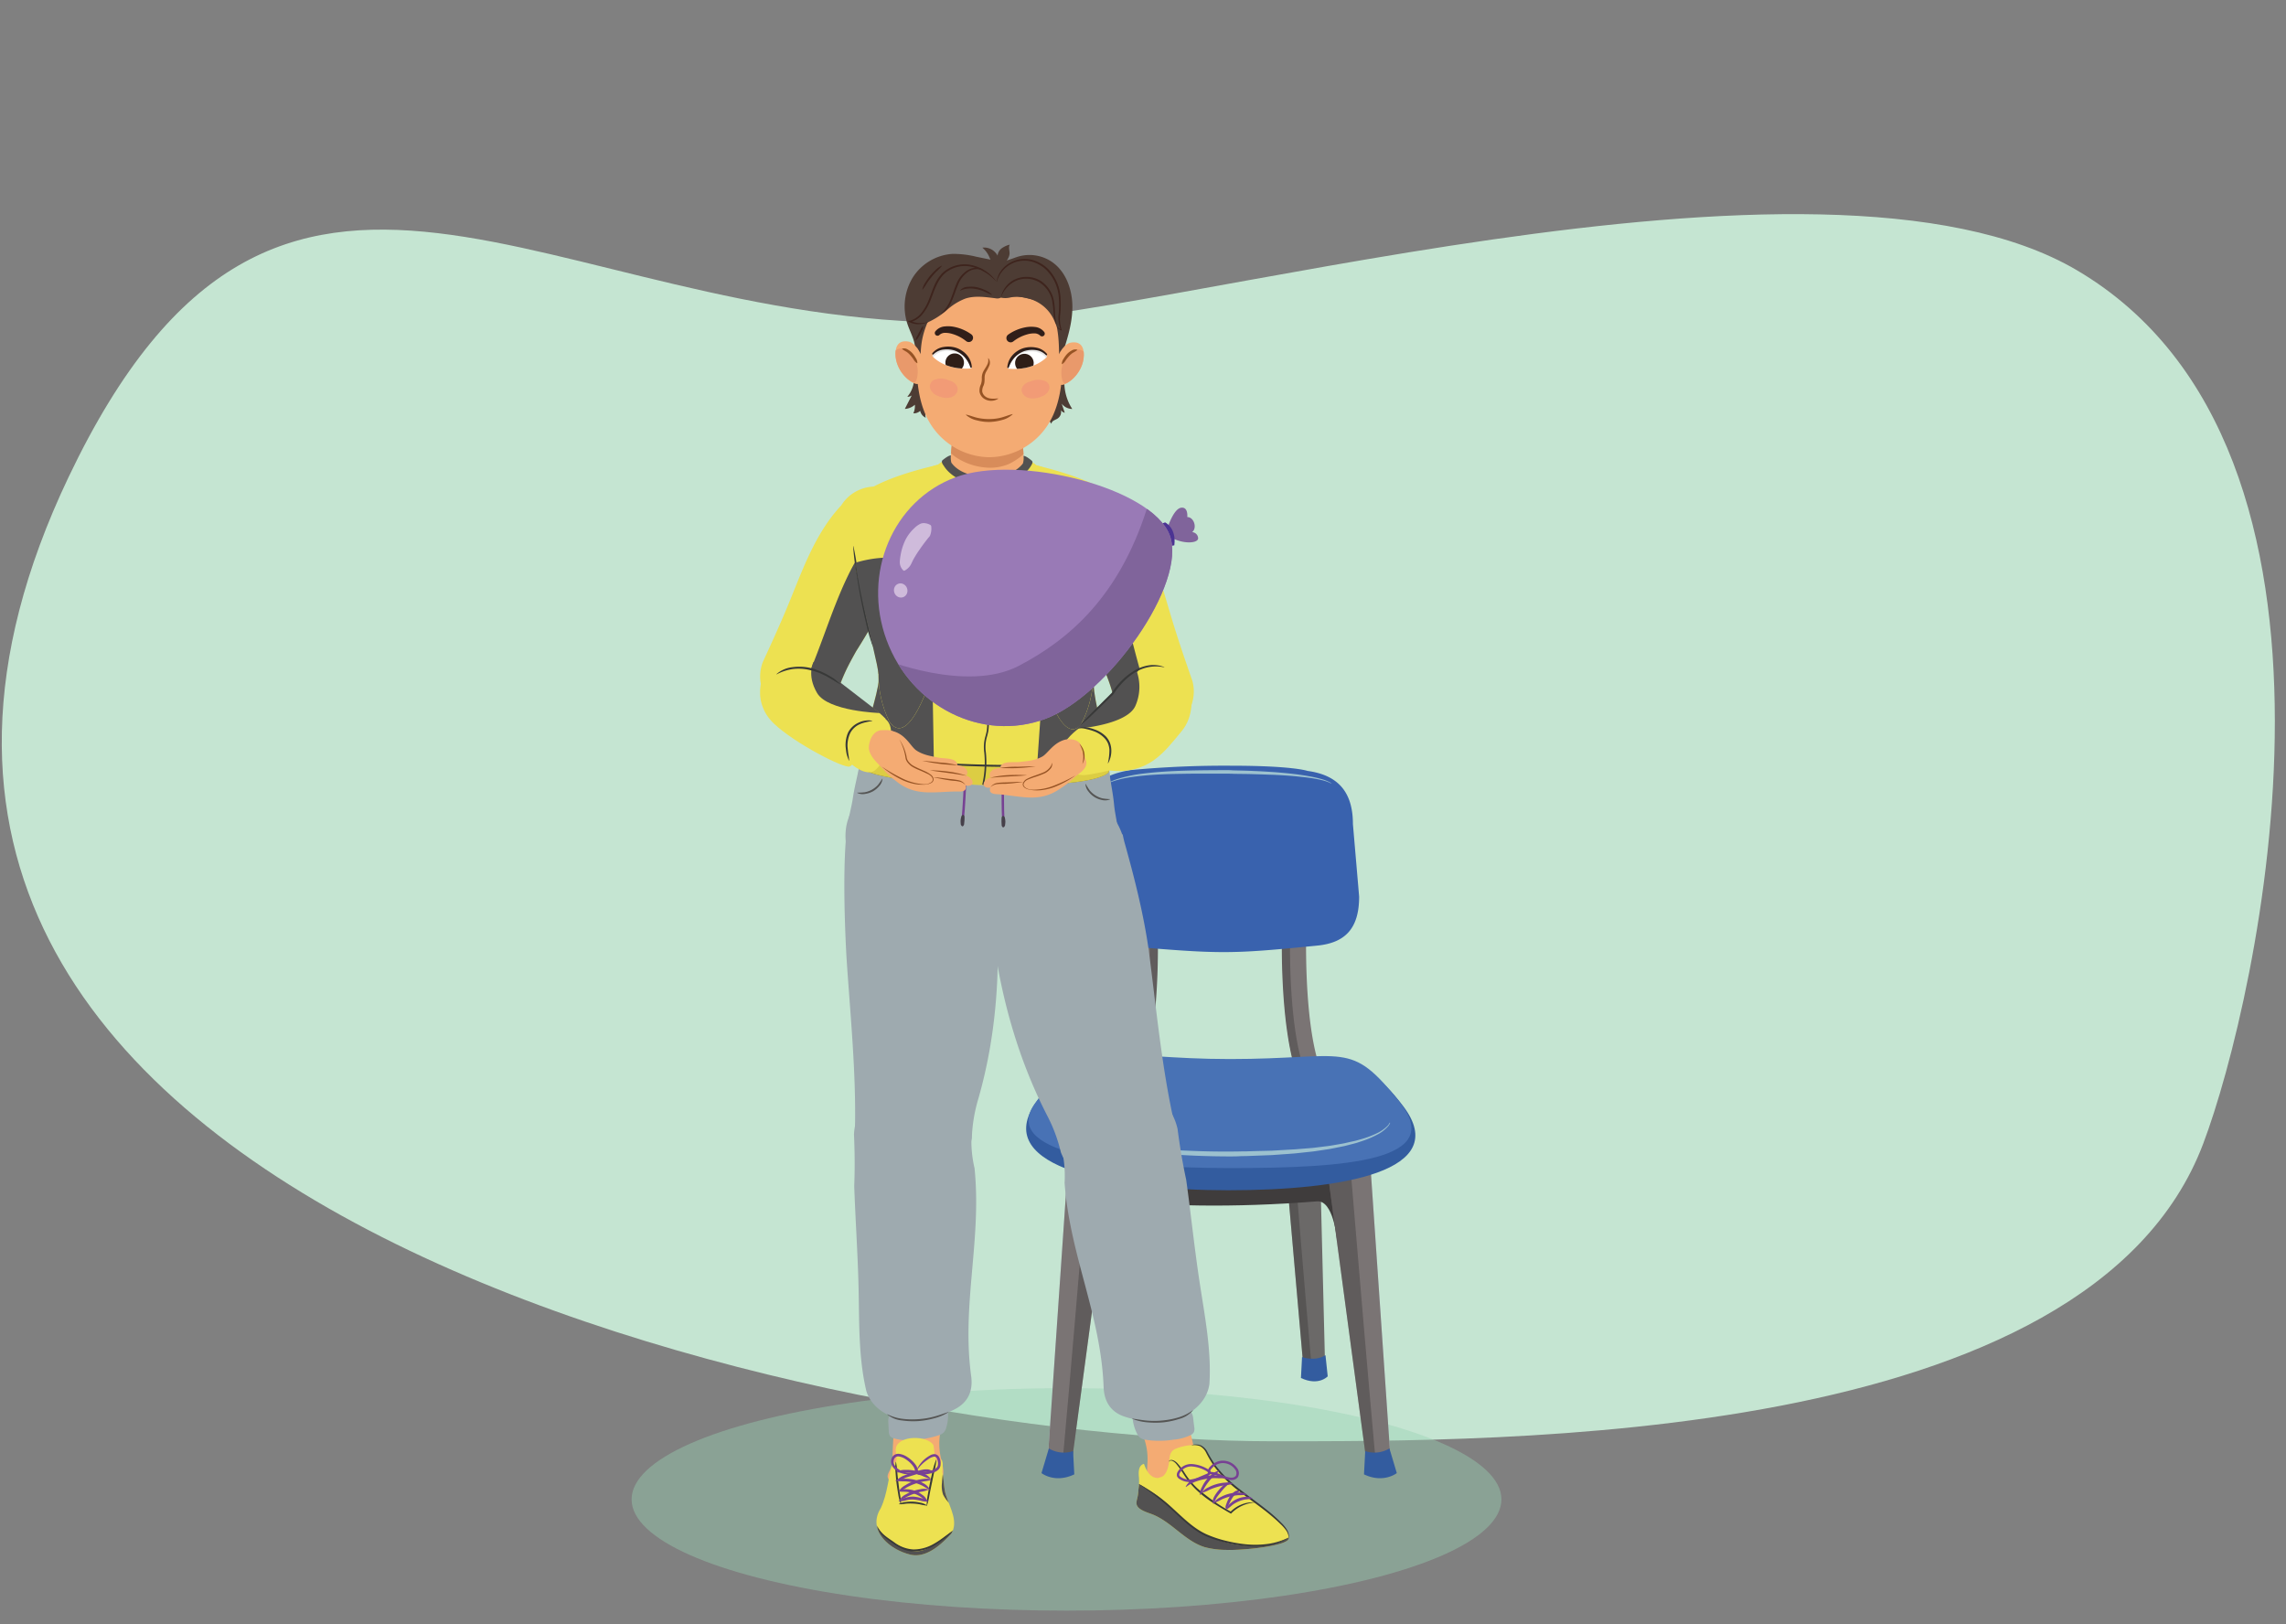 <svg id="ab5caf49-978d-4b1e-8712-c9e92cc86c75" data-name="Layer 1" xmlns="http://www.w3.org/2000/svg" xmlns:xlink="http://www.w3.org/1999/xlink" width="760" height="540" viewBox="0 0 760 540"><rect x="0" y="0" width="760" height="540" fill="#808080" stroke="none"/><defs><clipPath id="ebf33185-85a1-4496-910d-c3d6a5c1f745"><path d="M373.836,458.862a3.582,3.582,0,0,0,3.372-3.243l8.9-101.5c.184-1.97-3.384-1-5.353-1.181s-7.97-1.341-8.154.628l-2.523,101.387a3.592,3.592,0,0,0,3.758,3.908Z" style="fill:none"/></clipPath><clipPath id="b4c6f12a-594a-42ef-89ee-680c5ad33b3d"><path d="M436.275,363.684a3.978,3.978,0,0,1-3.615-2.316c-8.059-17.5-6.4-55.4-6.326-56.667a3.978,3.978,0,0,1,7.943.467c-.017.291-1.613,37.188,5.608,52.872a3.98,3.98,0,0,1-3.61,5.644Z" style="fill:none"/></clipPath><clipPath id="bbfb62a7-1f62-4809-a737-ace509fc09a6"><path d="M374.845,363.684a3.979,3.979,0,0,0,3.616-2.316c8.058-17.5,6.4-55.4,6.325-56.667a3.978,3.978,0,0,0-7.943.467c.017.291,1.614,37.188-5.609,52.872a3.981,3.981,0,0,0,3.611,5.644Z" style="fill:none"/></clipPath><clipPath id="aaa9545e-caac-4fd8-9650-a3b24b57edb9"><path d="M436.8,458.862a3.581,3.581,0,0,1-3.372-3.243l-8.9-101.5c-.184-1.97,3.3-1.139,5.266-1.322s8.057-1.2,8.241.769l2.522,101.387a3.579,3.579,0,0,1-3.233,3.9A3.537,3.537,0,0,1,436.8,458.862Z" style="fill:none"/></clipPath><clipPath id="a877f2f2-485c-453f-9ba2-755a827fe1a6"><path d="M458.232,490.989a3.981,3.981,0,0,1-3.747-3.6l-14.7-109.562c-.2-2.188,8.6-4,10.783-4.2a3.977,3.977,0,0,1,4.33,3.59l7.5,109.438a3.976,3.976,0,0,1-3.592,4.33A4.2,4.2,0,0,1,458.232,490.989Z" style="fill:none"/></clipPath><clipPath id="e4b473b0-9047-4150-9239-509a56e4d333"><path d="M352.4,490.989a3.98,3.98,0,0,0,3.746-3.6l14.7-109.562c.2-2.188-8.6-4-10.782-4.2a3.978,3.978,0,0,0-4.331,3.59l-7.5,109.438a3.976,3.976,0,0,0,3.592,4.33A4.218,4.218,0,0,0,352.4,490.989Z" style="fill:none"/></clipPath><clipPath id="a300e2cf-0b78-43a2-83c4-6383ad22c605"><path d="M363.6,227.784a35.715,35.715,0,1,0-71.406-1.837h-.052c-.095,4.514-4.915,17.69-6.458,28.426,0,0-.566,5.5,40.555,6.563s42.4-4.428,42.4-4.428c-.989-10.805-5.074-23.838-4.986-28.721Z" style="fill:none"/></clipPath><clipPath id="b7228c35-0cd9-4fb7-a45c-70731d7d8433"><path d="M372.15,168.188c-3.337-6.784-20.682-11.768-27.6-13.514-3.5-2.875-9.5-4.793-16.33-4.835s-12.851,1.8-16.39,4.635c-6.938,1.662-23.73,11.7-27.149,18.441-4.293,8.463,7.278,46.25,7.317,51.019,0,.02,0,.045,0,.066h.053a35.568,35.568,0,0,0,3.62,15.89c6.659,9.676,14.27-15.78,14.27-15.78.063-10.15,7.515-.087,17.656-.024s18.594-9.9,18.531.246v.028l.185-.027s6.409,24.209,13,16.636a35.566,35.566,0,0,0,4.165-16.53h.057c0-.021,0-.045,0-.066C363.565,219.6,376.339,176.7,372.15,168.188Z" style="fill:none"/></clipPath><clipPath id="bdde322c-a938-4fd3-aae5-353b3e2a76c6"><path d="M335.032,122.544A6.834,6.834,0,0,1,340.8,115.9c5.838-1.132,7.3,2.7,7.3,2.7S344.038,123.448,335.032,122.544Z" style="fill:none"/></clipPath><clipPath id="b4150b3d-1cfb-41c6-82ab-370985d5ac13"><path d="M322.947,122.47a6.835,6.835,0,0,0-5.684-6.72c-5.823-1.2-7.331,2.608-7.331,2.608S313.93,123.263,322.947,122.47Z" style="fill:none"/></clipPath><clipPath id="f8004dc1-91d9-4855-93c6-337d49632564"><path d="M347.453,239.018c20.879-7.733,47.333-45.128,41.443-61.035s-50.322-27.05-71.2-19.318-31.144,31.988-22.926,54.177S326.573,246.75,347.453,239.018Z" style="fill:#997ab6"/></clipPath></defs><path d="M318.663,107.276c-137.647,0-225.495-96.528-295.912,51.428-117.185,246.219,261.914,320.44,399.56,320.44,76.921,0,272.162,1.506,310.154-98.9,18.016-47.615,59.5-230.562-41.934-290.374C604.874,39.358,381.683,107.276,318.663,107.276Z" style="fill:#c5e5d2"/><ellipse cx="354.572" cy="498.473" rx="144.591" ry="36.988" style="fill:#99d3b3;opacity:0.42"/><path d="M436.8,458.862a3.581,3.581,0,0,1-3.372-3.243l-8.9-101.5c-.184-1.97,3.437-1.139,5.406-1.322s7.917-1.2,8.1.769l2.522,101.387a3.579,3.579,0,0,1-3.233,3.9A3.537,3.537,0,0,1,436.8,458.862Z" style="fill:#6b6968"/><path d="M373.836,458.862a3.582,3.582,0,0,0,3.372-3.243l8.9-101.5c.184-1.97-3.384-1.7-5.353-1.882s-7.97-.64-8.154,1.329l-2.523,101.387a3.592,3.592,0,0,0,3.758,3.908Z" style="fill:#6b6968"/><g style="opacity:0.4"><g style="clip-path:url(#ebf33185-85a1-4496-910d-c3d6a5c1f745)"><path d="M373.4,465.27c.614-.032,9.114-106,9.114-106l5.209,1.094L377.9,464.114Z" style="fill:#3a3636"/></g></g><path d="M370.079,450.588l-.79,7.107s2.966,3.217,8.831.42l-.365-6.963A9.261,9.261,0,0,1,370.079,450.588Z" style="fill:#335c9f"/><path d="M436.394,363.684a4.029,4.029,0,0,1-3.658-2.316c-8.153-17.5-6.475-55.4-6.4-56.667a4.025,4.025,0,0,1,8.035.467c-.017.291-1.632,37.188,5.675,52.872a3.959,3.959,0,0,1-1.972,5.278A4.05,4.05,0,0,1,436.394,363.684Z" style="fill:#7a7474"/><g style="clip-path:url(#b4c6f12a-594a-42ef-89ee-680c5ad33b3d)"><g style="opacity:0.4"><path d="M431.026,363.684a3.979,3.979,0,0,1-3.616-2.316c-8.058-17.5-6.4-55.4-6.326-56.667a3.978,3.978,0,0,1,7.943.467c-.017.291-1.613,37.188,5.609,52.872a3.981,3.981,0,0,1-3.61,5.644Z" style="fill:#3a3636"/></g></g><path d="M374.845,363.684a3.979,3.979,0,0,0,3.616-2.316c8.058-17.5,6.4-55.4,6.325-56.667a3.978,3.978,0,0,0-7.943.467c.017.291,1.614,37.188-5.609,52.872a3.981,3.981,0,0,0,3.611,5.644Z" style="fill:#7a7474"/><g style="clip-path:url(#bbfb62a7-1f62-4809-a737-ace509fc09a6)"><g style="opacity:0.4"><path d="M380.1,363.684a3.977,3.977,0,0,0,3.615-2.316c8.059-17.5,6.4-55.4,6.325-56.667a3.978,3.978,0,0,0-7.942.467c.017.291,1.613,37.188-5.609,52.872a3.981,3.981,0,0,0,3.611,5.644Z" style="fill:#3a3636"/></g></g><g style="opacity:0.4"><g style="clip-path:url(#aaa9545e-caac-4fd8-9650-a3b24b57edb9)"><path d="M437.236,465.27c-.613-.032-9.113-106-9.113-106l-5.21,1.094,9.822,103.749Z" style="fill:#3a3636"/></g></g><path d="M440.666,450.545l.745,7.019s-3.031,3.348-8.9.551l.365-6.963S437.063,452.76,440.666,450.545Z" style="fill:#335c9f"/><path d="M365.736,412.641s1.228-14.565,6.837-13.644c11.841,1.944,37.146,2.664,65.285.395,5.44-.439,6.581,12.372,6.581,12.372l1.842-18.952L366,390.969Z" style="fill:#3f3c3c"/><path d="M458.232,490.989a3.981,3.981,0,0,1-3.747-3.6L444.6,377.823c-.2-2.188,3.788-4,5.975-4.2a3.977,3.977,0,0,1,4.33,3.59l7.5,109.438a3.976,3.976,0,0,1-3.592,4.33A4.2,4.2,0,0,1,458.232,490.989Z" style="fill:#bbcbd3"/><path d="M458.232,490.989a3.981,3.981,0,0,1-3.747-3.6l-14.7-109.562c-.2-2.188,8.6-4,10.783-4.2a3.977,3.977,0,0,1,4.33,3.59l7.5,109.438a3.976,3.976,0,0,1-3.592,4.33A4.2,4.2,0,0,1,458.232,490.989Z" style="fill:#7a7474"/><path d="M352.4,490.989a3.98,3.98,0,0,0,3.746-3.6l9.89-109.562c.2-2.188-3.788-4-5.975-4.2a3.978,3.978,0,0,0-4.331,3.59l-7.5,109.438a3.976,3.976,0,0,0,3.592,4.33A4.218,4.218,0,0,0,352.4,490.989Z" style="fill:#bbcbd3"/><g style="opacity:0.4"><g style="clip-path:url(#a877f2f2-485c-453f-9ba2-755a827fe1a6)"><path d="M458.718,498.11c-.682-.037-10.127-114.565-10.127-114.565l-9.856,1.216,14.981,112.063Z" style="fill:#3a3636"/></g></g><path d="M461.931,481.543l2.448,8.19s-4.39,3.532-10.908.424l.406-7.736A9.691,9.691,0,0,0,461.931,481.543Z" style="fill:#335c9f"/><path d="M352.4,490.989a3.98,3.98,0,0,0,3.746-3.6l14.7-109.562c.2-2.188-8.6-4-10.782-4.2a3.978,3.978,0,0,0-4.331,3.59l-7.5,109.438a3.976,3.976,0,0,0,3.592,4.33A4.218,4.218,0,0,0,352.4,490.989Z" style="fill:#7a7474"/><g style="opacity:0.4"><g style="clip-path:url(#e4b473b0-9047-4150-9239-509a56e4d333)"><path d="M351.916,498.11c.682-.037,10.128-114.565,10.128-114.565l9.855,1.216L356.918,496.824Z" style="fill:#3a3636"/></g></g><path d="M348.7,481.543l-2.447,8.19s4.39,3.532,10.907.424l-.405-7.736A9.694,9.694,0,0,1,348.7,481.543Z" style="fill:#335c9f"/><path d="M466.549,367.806c16.32,21.584-20.17,27.9-58.172,27.9s-78.176-7.37-64.488-28.428c15.233-23.435,26.876-8.69,64.876-8.69S450.486,346.561,466.549,367.806Z" style="fill:#335c9f"/><path d="M465.337,366.421c15.447,19.442-17.481,21.916-56.465,21.916s-77.074-5.356-64.495-21.916c16.949-22.316,25.513-14.338,64.5-14.338S448.715,345.5,465.337,366.421Z" style="fill:#4872b5"/><path d="M451.857,298.081c0,10.584-4.611,15.369-13.951,16.289-29.172,2.875-31.9,2.875-65.438,0-10.541-1.384-13.722-5.7-13.722-16.289l1.858-25.32c0-10.584,4.9-15.072,15.164-16.734a331.34,331.34,0,0,1,33.583-1.464c20.61,0,25.361,1.731,25.361,1.731,10.221,1.4,15.076,7.1,15.076,17.684Z" style="fill:#3962ae"/><path d="M462.161,373.277a1.517,1.517,0,0,1-.134.328,1.752,1.752,0,0,1-.217.379,3.492,3.492,0,0,1-.351.484,12.046,12.046,0,0,1-3.03,2.444,31.606,31.606,0,0,1-5.577,2.434l-1.73.573c-.6.19-1.227.33-1.865.5l-1.968.511c-.674.17-1.376.287-2.085.437-1.425.279-2.9.615-4.455.815l-2.36.357c-.8.117-1.609.258-2.438.332l-5.092.55c-1.739.165-3.522.26-5.332.4l-2.739.193-2.783.106-5.661.217c-3.812.038-.935.077-4.807.117-7.749.013-15.5-.3-22.732-.9a153.57,153.57,0,0,1-19.633-2.776,74.633,74.633,0,0,1-7.634-2.084,40.6,40.6,0,0,1-5.613-2.357,22.771,22.771,0,0,1-3.277-2.123l-1.046-.9.119-.115s.378.288,1.085.83c.341.281.84.535,1.38.882a8.339,8.339,0,0,0,.911.5l1.045.541a39.981,39.981,0,0,0,5.631,2.09c2.238.644,4.8,1.233,7.618,1.8s5.909,1,9.189,1.373,6.755.646,10.351.917,7.325.407,11.112.544,7.642.189,11.484.155c3.863-.019.976-.037,4.778-.056q2.841-.1,5.631-.159l2.769-.067,2.722-.154,5.3-.305,5.064-.413c.827-.052,1.629-.17,2.424-.266l2.348-.291c1.547-.159,3.011-.452,4.428-.691.7-.131,1.406-.227,2.074-.377s1.317-.311,1.957-.445,1.268-.256,1.862-.418l1.727-.491a31.209,31.209,0,0,0,5.579-2.156,12.566,12.566,0,0,0,3.071-2.217,3.29,3.29,0,0,0,.363-.442,1.7,1.7,0,0,0,.226-.341,1.4,1.4,0,0,0,.146-.3Z" style="fill:#9cc1cf"/><path d="M442.522,260.5a1.467,1.467,0,0,0-.187-.132,4.168,4.168,0,0,0-.606-.3,17.207,17.207,0,0,0-2.475-.762c-1.091-.249-2.425-.511-3.974-.712-.775-.1-1.595-.217-2.47-.289-.872-.091-1.782-.214-2.743-.281-1.915-.182-4-.3-6.2-.416-2.207-.071-4.529-.171-6.937-.23-2.405-.089-4.9-.071-7.424-.137-2.53-.01,1.967-.02-.606-.031l-7.683-.009c-2.532,0-5.021,0-7.428.042s-4.733.069-6.935.164-4.281.219-6.193.4-3.658.388-5.2.64a35.928,35.928,0,0,0-3.943.849,25.069,25.069,0,0,0-2.463.833l-.843.378-.057-.1.826-.431a21.209,21.209,0,0,1,2.44-.976,48.8,48.8,0,0,1,9.154-1.881c3.841-.473,8.349-.761,13.179-.91s9.988-.172,15.141-.181c2.579.022-1.911.045.627.067,2.536.071,5.033.1,7.447.229,2.416.086,4.747.249,6.958.391,2.208.185,4.3.361,6.216.6.962.1,1.878.243,2.751.367s1.7.269,2.471.408c1.549.275,2.883.6,3.972.906a15.263,15.263,0,0,1,2.464.916,4.274,4.274,0,0,1,.606.351,1.71,1.71,0,0,1,.192.154Z" style="fill:#9cc1cf"/><g id="e7a1aadd-4ecb-4fc7-b688-ca9ff0ed167b" data-name="front_L_upperarm"><path d="M292.143,161.814a13.285,13.285,0,0,0-12.46,6.2,49.45,49.45,0,0,0-4.1,5.013,65.078,65.078,0,0,0-4.343,7.02c-3.6,6.687-6.234,13.843-9.132,20.864-2.67,6.466-5.579,12.851-8.518,19.225a13.34,13.34,0,0,0,24.651,10.177l.007.006c.894-2.447,1.817-4.882,2.921-7.241,1.053-2.25,2.263-4.42,3.47-6.592a196.629,196.629,0,0,0,10.3-18.2q2.779-5.592,5.2-11.352c.429-1.02,1.052-2.524,1.627-4.158a13.291,13.291,0,0,0-9.623-20.958Z" style="fill:#ede151"/><path d="M304.229,175.542c-4.379-1.17-9.339.28-13,3.084-4.2,3.221-6.984,7.942-9.292,12.711-5.88,12.152-9.369,25.347-15.2,37.525-1.419,2.966-2.981,5.881-4.614,8.769a13.338,13.338,0,0,0,16.118-7.319l.007.006c.894-2.447,1.817-4.882,2.921-7.241,1.053-2.25,2.263-4.42,3.47-6.592a196.629,196.629,0,0,0,10.3-18.2q2.779-5.592,5.2-11.352c.429-1.02,1.052-2.524,1.627-4.158a13.232,13.232,0,0,0,2.418-6.521Q304.215,175.894,304.229,175.542Z" style="fill:#525151"/></g><path id="ae35ab73-919b-4c97-a436-dfb31d574b18" data-name="front_R_shoulder" d="M311.932,154.531a15.182,15.182,0,0,1,1.647-1.094c6.221,3.768,10.418,6.785,10.81,23.1.324,13.5,1.87,25.116-2.115,24.368-21.356-11.87-46.326-18.1-38.334-33.7C287.639,160.611,304.969,156.067,311.932,154.531Z" style="fill:#ede151"/><path id="ea533a09-8c20-4401-80e0-779f0a7f39f3" data-name="front_L_shoulder" d="M344.554,154.731a15.206,15.206,0,0,0-1.633-1.114c-6.267,3.692-10.5,6.656-11.093,22.962-.49,13.5-2.179,25.091,1.815,24.392,21.5-11.606,46.545-17.528,38.745-33.223C368.771,161.11,351.5,156.353,344.554,154.731Z" style="fill:#ede151"/><g id="ecdb0dc7-60da-4505-8943-87625e1bd847" data-name="front_hip"><path d="M363.317,280.318a39.363,39.363,0,0,0,5.646-19.345c.576-22.38-17.684-41-40.785-41.6s-42.294,17.066-42.87,39.446a39.366,39.366,0,0,0,4.643,19.61Z" style="fill:#9eaaaf"/><path d="M370.377,267.43c-.325-3.452-1.049-6.768-1.507-10.209-.445-3.338-1-6.163-1.638-9.171a37.929,37.929,0,0,0-8.3-3.176,71.784,71.784,0,0,0-31.429.6,71.8,71.8,0,0,0-31.357-2.213A38,38,0,0,0,287.7,246c-.791,2.972-1.491,5.765-2.107,9.075-.635,3.413-1.528,6.687-2.03,10.118-.819,5.6-3.415,11.929-.915,17.009,2.446,4.969,9.568,7.955,14.853,9.6s10.9,1.828,16.429,2l10.644.328c.35.022.7.031,1.049.039l.629.013.63.019c.347.011.7.019,1.049.015l10.647.22c5.533.114,11.147.219,16.51-1.151s12.65-4.834,15.348-9.671C373.2,278.67,370.907,273.068,370.377,267.43Z" style="fill:#9eaaaf"/></g><path id="f5245bd1-30ca-4905-8a9c-869275b7cf07" data-name="front_L_upperleg" d="M390.4,373.412c-4.226-18.886-5.972-38.215-8.485-57.43-1.734-12.3-4.815-24.347-8.162-36.279l-.007-.027c-.033-.141-.062-.284-.1-.424-.152-.645-.288-1.282-.414-1.9l-.158.028a23.714,23.714,0,1,0-44.5,16.384,39.255,39.255,0,0,0,.418,7.486c2.145,23.915,7.933,47.794,19.061,69.45a52.113,52.113,0,0,1,4.645,12.387,19.611,19.611,0,0,0,37.7-9.676Z" style="fill:#9eaaaf"/><g id="ef02cfca-e49a-4c24-a776-4da442aaea58" data-name="front_L_lowerleg"><path id="a0118091-2413-42fd-a5e7-715dcdf40cc6" data-name="Ankle" d="M381.51,485.759c-.082,2.349-.53,4.856.569,6.933a6.521,6.521,0,0,0,4.226,3.071,16.526,16.526,0,0,0,10.641-1.69,6.437,6.437,0,0,0,3.064-4.5c.142-1.224-1.716-2.634-2.043-3.822-1.152-4.189-1.377-6.918-2.918-11.721-1.327-4.137-8.624-4.99-12.732-3.584-1.744.6-3.828,2.3-3.3,4.359a27.989,27.989,0,0,0,1.155,2.869,20.91,20.91,0,0,1,1.339,8.081Z" style="fill:#f4ab73"/><path d="M377.934,476.431A4.083,4.083,0,0,0,379.068,478a4.206,4.206,0,0,0,1.821.663,30.978,30.978,0,0,0,9.329-.046,15.744,15.744,0,0,0,5.582-1.5,2.533,2.533,0,0,0,1.095-.965,2.961,2.961,0,0,0,.137-1.738l-.335-2.731a5.2,5.2,0,0,0-.472-1.871,4.312,4.312,0,0,0-1.287-1.342c-4.243-3.134-9.994-3.3-15.2-2.468a4.052,4.052,0,0,0-1.742.571c-1.1.783-1.514,2.827-1.5,4.121A14.055,14.055,0,0,0,377.934,476.431Z" style="fill:#9eaaaf"/><path d="M398.779,426.006c-1.724-11.38-2.877-22.694-4.421-33.8-1.216-5.611-2.14-11.25-2.868-16.91a19.613,19.613,0,0,0-38.671,6.023,39.647,39.647,0,0,1,1.115,11.9c1.72,24.093,12.094,43.936,12.976,67.988.223,5.338,2.878,8.385,6.946,9.751a33.274,33.274,0,0,0,12.8,1.574c7-.4,14.446-5.194,15.427-12.426C402.8,448.831,400.5,437.385,398.779,426.006Z" style="fill:#9eaaaf"/><path d="M396.6,468.9a9.021,9.021,0,0,1-4.492,2.813,26.364,26.364,0,0,1-5.208,1.134,27.394,27.394,0,0,1-5.326.02,16.985,16.985,0,0,1-5.17-1.187l.022-.076c1.75.252,3.456.57,5.2.7a26.745,26.745,0,0,0,5.209-.1,26.393,26.393,0,0,0,5.1-1.031,15.4,15.4,0,0,0,4.611-2.33Z" style="fill:#555554"/></g><path id="e7122132-085e-40d6-a801-d0a308c63785" data-name="front_R_upperleg" d="M329.058,277.41A23.723,23.723,0,0,0,301.2,258.722c-11.981,2.367-21.055,9.092-20.03,21-.845,11.37-.378,27.073.25,38.481,1.259,19.337,3.291,38.638,2.805,57.986a19.611,19.611,0,0,0,38.862,2.186,52.079,52.079,0,0,1,2.157-13.052c6.72-23.4,7.771-47.95,5.24-71.828a39.325,39.325,0,0,0-1.211-8.115A23.7,23.7,0,0,0,329.058,277.41Z" style="fill:#9eaaaf"/><g id="aa082157-fd4a-42ce-989c-79665cbefd44" data-name="front_pantdetails"><path d="M333.241,245.652c.218,3.471.042,22.187.26,25.658" style="fill:none;stroke:#774193;stroke-linecap:round;stroke-linejoin:round;stroke-width:0.804px"/><path d="M333.527,271.222c.57.247.525.6.606.92a5.933,5.933,0,0,1,.112.994,6.17,6.17,0,0,1-.09,1,1.01,1.01,0,0,1-.575.937l-.157-.018a1.074,1.074,0,0,1-.417-.976c-.031-.31-.036-.616-.054-.922.008-.307,0-.612.024-.923s-.083-.6.4-.987Z" style="fill:#46404a"/><path d="M321.77,245.357c-.395,3.455-1.183,22.155-1.578,25.61" style="fill:none;stroke:#774193;stroke-linecap:round;stroke-linejoin:round;stroke-width:0.804px"/><path d="M320.324,270.908c.458.41.328.691.344,1.007s-.016.616-.023.922c-.034.305-.055.611-.1.918a1.068,1.068,0,0,1-.467.953l-.157.01a1.009,1.009,0,0,1-.526-.964,6.092,6.092,0,0,1-.038-1,5.918,5.918,0,0,1,.162-.988c.1-.318.071-.67.653-.887Z" style="fill:#46404a"/><path d="M360.953,260.6a20.537,20.537,0,0,0,1.348,2.176,7.958,7.958,0,0,0,4.2,2.634,18.206,18.206,0,0,0,2.546.262l.016.077a4.156,4.156,0,0,1-2.678.213,7.265,7.265,0,0,1-4.533-2.839,4.075,4.075,0,0,1-.976-2.5Z" style="fill:#555554"/><path d="M293.4,258.884a4.076,4.076,0,0,1-1.1,2.45,7.7,7.7,0,0,1-2.088,1.747,7.774,7.774,0,0,1-2.585.855,4.155,4.155,0,0,1-2.663-.35l.019-.077a18.108,18.108,0,0,0,2.557-.13,7.964,7.964,0,0,0,4.329-2.415,20.375,20.375,0,0,0,1.459-2.1Z" style="fill:#555554"/></g><g id="b8edcf02-9cac-40f3-98cb-73ba02ea67c1" data-name="front_R_lowerleg"><path id="bf4ef0e1-0dc1-4b0e-a57f-6b6cd479be6c" data-name="Ankle" d="M312.715,484.254c.484,2.3,1.356,4.694.629,6.928a6.522,6.522,0,0,1-3.635,3.752,13.619,13.619,0,0,1-5.253.98,13.474,13.474,0,0,1-5.52-.819,6.434,6.434,0,0,1-3.791-3.9c-.35-1.181,1.238-2.889,1.356-4.115.416-4.325.169-7.052.863-12.048.6-4.3,7.639-6.4,11.928-5.718,1.82.289,4.165,1.609,4,3.728a27.932,27.932,0,0,1-.646,3.025,20.913,20.913,0,0,0,.069,8.19Z" style="fill:#f4ab73"/><path d="M314.636,474.451a4.075,4.075,0,0,1-.848,1.739,4.194,4.194,0,0,1-1.68.966,30.949,30.949,0,0,1-9.2,1.557,15.728,15.728,0,0,1-5.756-.523,2.523,2.523,0,0,1-1.245-.762,2.953,2.953,0,0,1-.433-1.689l-.139-2.747a5.181,5.181,0,0,1,.144-1.925,4.3,4.3,0,0,1,1.037-1.543c3.642-3.816,9.279-4.964,14.553-5.042a4.051,4.051,0,0,1,1.813.264c1.221.582,1.977,2.525,2.188,3.8A14.064,14.064,0,0,1,314.636,474.451Z" style="fill:#9eaaaf"/><path d="M285.443,428.354c-.256-11.507-1.063-22.851-1.449-34.061.234-5.736.176-11.451-.078-17.151a19.613,19.613,0,0,1,39.131-.707,39.62,39.62,0,0,0,.945,11.919c2.443,24.03-4.37,45.36-1.109,69.206.7,5.3-1.4,8.755-5.169,10.8a33.276,33.276,0,0,1-12.343,3.749c-6.959.81-15.123-2.637-17.332-9.592C285.4,451.53,285.7,439.86,285.443,428.354Z" style="fill:#9eaaaf"/><path d="M295,470.174a15.416,15.416,0,0,0,4.943,1.5,26.381,26.381,0,0,0,5.2.14,26.869,26.869,0,0,0,5.149-.8c1.692-.428,3.317-1.034,5-1.583l.034.071a17.007,17.007,0,0,1-4.889,2.058,27.458,27.458,0,0,1-5.251.894,26.508,26.508,0,0,1-5.326-.222,9.022,9.022,0,0,1-4.908-2Z" style="fill:#555554"/></g><g id="a5eea3d0-d0dc-4c01-bbda-6667d4acd1bd" data-name="front_L_upperarm"><path d="M363.618,164.58a13.282,13.282,0,0,1,11.808,7.365,49.336,49.336,0,0,1,3.6,5.381,65.1,65.1,0,0,1,3.65,7.4c2.944,7,4.88,14.376,7.093,21.642,2.038,6.692,4.322,13.327,6.637,19.953a13.339,13.339,0,0,1-25.512,7.77l-.007,0c-.657-2.522-1.342-5.034-2.215-7.488-.832-2.34-1.829-4.616-2.822-6.893a196.689,196.689,0,0,1-8.507-19.106q-2.23-5.832-4.089-11.8c-.329-1.057-.805-2.614-1.221-4.3a13.291,13.291,0,0,1,11.586-19.941Z" style="fill:#ede151"/><path d="M350.273,177.088c4.471-.746,9.269,1.173,12.645,4.315,3.876,3.609,6.191,8.574,8.031,13.542,4.69,12.66,6.9,26.128,11.534,38.808,1.129,3.089,2.4,6.139,3.753,9.17a13.336,13.336,0,0,1-15.343-8.828l-.007,0c-.656-2.522-1.342-5.034-2.215-7.488-.832-2.34-1.829-4.616-2.822-6.893a196.689,196.689,0,0,1-8.507-19.106q-2.23-5.832-4.089-11.8c-.329-1.057-.806-2.614-1.221-4.3a13.231,13.231,0,0,1-1.783-6.724Q350.252,177.44,350.273,177.088Z" style="fill:#525151"/></g><g id="aa380b1d-5719-4649-a49c-17f06448e4fd" data-name="front_belly"><path d="M363.6,227.784a35.715,35.715,0,1,0-71.406-1.837h-.052c-.095,4.514-4.915,17.69-6.458,28.426,0,0-.566,5.5,40.555,6.563s42.4-4.428,42.4-4.428c-.989-10.805-5.074-23.838-4.986-28.721Z" style="fill:#ede151"/><g style="clip-path:url(#a300e2cf-0b78-43a2-83c4-6383ad22c605)"><path d="M310.5,254.8l-.849-48.608c-.089-5.082-.35-10.633-3.711-14.444-2.542-2.884-6.493-4.22-10.333-4.357a38.4,38.4,0,0,0-11.343,1.8l-4.84,1.76c-4.267,5.87-4.307,9.605-3.576,16.827s2.821,14.244,3.752,21.443c1.4,10.812.17,21.917,2.475,32.572a9.342,9.342,0,0,0,1.982,4.558c1.661,1.764,4.306,2.122,6.728,2.17a43.3,43.3,0,0,0,12.48-1.584,11,11,0,0,0,4.538-2.174C310.435,262.374,310.564,258.352,310.5,254.8Z" style="fill:#525151"/><path d="M378.83,193.72l-4.541-2.213a38.383,38.383,0,0,0-11.235-2.381c-3.843-.061-7.856,1.069-10.544,3.819-3.552,3.634-4.1,9.164-4.449,14.235l-3.348,48.5c-.244,3.546-.322,7.569,2.181,10.089a11,11,0,0,0,4.421,2.4A43.287,43.287,0,0,0,363.7,270.4c2.421.076,5.081-.145,6.831-1.821a9.361,9.361,0,0,0,2.214-4.45c2.849-10.523,2.194-21.676,4.146-32.4,1.3-7.142,3.748-14.047,4.85-21.222S382.789,199.8,378.83,193.72Z" style="fill:#525151"/><path d="M327.728,226.325l-.537-.014a30.462,30.462,0,0,0,.471,8.367,24.538,24.538,0,0,1,.411,8.143c-.1.586-.255,1.179-.4,1.753a12.725,12.725,0,0,0-.438,5.661c.022.25.045.5.064.749a32.366,32.366,0,0,1,.082,3.538l.536.017a33.2,33.2,0,0,0-.084-3.6c-.019-.251-.042-.5-.064-.755a12.232,12.232,0,0,1,.423-5.481c.149-.583.3-1.186.41-1.792a24.936,24.936,0,0,0-.41-8.322A29.788,29.788,0,0,1,327.728,226.325Z" style="fill:#383938"/></g><path d="M326.291,260.937c41.121,1.058,42.4-4.429,42.4-4.429a54.853,54.853,0,0,0-.823-5.5c-2.491,1.516-11.195,4.273-41.415,3.5-29.164-.751-37.358-3.738-39.658-5.412-.444,1.793-.816,3.569-1.062,5.284C285.737,254.374,285.171,259.879,326.291,260.937Z" style="fill:#dccd43"/><path d="M327.078,260.958l-.523-.122a32.411,32.411,0,0,0,.825-6.314l.536.017A33.093,33.093,0,0,1,327.078,260.958Z" style="fill:#383938"/><path d="M367.892,251.04a16.957,16.957,0,0,1-4.81,1.825,49.387,49.387,0,0,1-5.067.936c-3.4.481-6.827.7-10.249.875-6.848.319-13.7.319-20.551.163-6.847-.187-13.695-.482-20.521-1.128-3.411-.321-6.823-.706-10.2-1.334a48.6,48.6,0,0,1-5.017-1.173,22.149,22.149,0,0,1-2.436-.849,10.454,10.454,0,0,1-2.266-1.233l.046-.063a10.387,10.387,0,0,0,2.3,1.08c.8.279,1.621.52,2.446.731,1.648.43,3.331.722,5.008,1.031,3.368.55,6.763.948,10.167,1.248,6.808.617,13.647.885,20.484,1.045,6.837.175,13.681.208,20.51-.085,3.413-.15,6.823-.4,10.211-.8.845-.116,1.694-.206,2.533-.356l1.262-.2,1.256-.238a19.007,19.007,0,0,0,4.85-1.541Z" style="fill:#383938"/></g><g id="ee7abd25-9d48-4231-a040-ccc3629b4672" data-name="front_chest"><path d="M371.758,173.168c-3.337-6.784-20.29-16.748-27.2-18.494-3.5-2.875-9.5-4.793-16.33-4.835s-12.851,1.8-16.39,4.635c-6.938,1.662-25.07,13.821-27.87,20.842-2.872,7.2,8,43.849,8.038,48.618,0,.02,0,.045,0,.066h.053a35.568,35.568,0,0,0,3.62,15.89c6.659,9.676,14.27-15.78,14.27-15.78.063-10.15,7.8-18.33,17.939-18.268a18.369,18.369,0,0,1,18.248,18.49v.028l.185-.027s6.409,24.209,13,16.636a35.566,35.566,0,0,0,4.165-16.53h.057c0-.021,0-.045,0-.066C363.565,219.6,375.947,181.682,371.758,173.168Z" style="fill:#ede151"/><path d="M283.715,181.573c.644,2.77,1.032,5.574,1.488,8.368s.945,5.582,1.479,8.361q.763,4.175,1.691,8.317c.625,2.76,1.324,5.5,1.883,8.282l-.076.022a66.256,66.256,0,0,1-2.356-8.177q-.978-4.143-1.777-8.324c-.515-2.79-.974-5.589-1.405-8.392a83.611,83.611,0,0,1-1-8.446Z" style="fill:#383938"/><path d="M372.423,182.133a83.459,83.459,0,0,1-1.137,8.43c-.474,2.8-.978,5.587-1.536,8.368q-.873,4.165-1.907,8.295a66.314,66.314,0,0,1-2.484,8.14l-.075-.023c.6-2.776,1.344-5.5,2.012-8.252s1.268-5.514,1.821-8.289q.865-4.155,1.61-8.337c.5-2.787.931-5.585,1.619-8.344Z" style="fill:#383938"/><g style="clip-path:url(#b7228c35-0cd9-4fb7-a45c-70731d7d8433)"><path d="M310.924,252.488q-.9-24.291-1.8-48.582c-.189-5.079-.559-10.624-3.993-14.369-2.6-2.834-6.574-4.091-10.417-4.153a38.364,38.364,0,0,0-11.305,2.022l-4.805,1.853c-4.151,5.953-4.118,9.688-3.246,16.894s3.1,14.187,4.172,21.366c1.609,10.782.6,21.909,3.111,32.517a9.35,9.35,0,0,0,2.071,4.518c1.7,1.732,4.348,2.037,6.77,2.038a43.289,43.289,0,0,0,12.446-1.828,10.978,10.978,0,0,0,4.5-2.262C311.005,260.063,311.055,256.039,310.924,252.488Z" style="fill:#525151"/><path d="M378.042,190.083l-4.583-2.124A38.4,38.4,0,0,0,362.18,185.8c-3.844.015-7.835,1.224-10.468,4.026-3.48,3.7-3.918,9.242-4.169,14.318q-1.2,24.279-2.4,48.556c-.175,3.55-.174,7.574,2.379,10.044a10.972,10.972,0,0,0,4.466,2.317,43.282,43.282,0,0,0,12.423,1.981c2.422.029,5.078-.244,6.794-1.954a9.348,9.348,0,0,0,2.127-4.493c2.642-10.576,1.769-21.715,3.511-32.476C378,220.951,380.317,214,381.278,206.8S382.12,196.086,378.042,190.083Z" style="fill:#525151"/><rect x="346.184" y="173.391" width="18.517" height="11.46" rx="3.165" transform="translate(1.107 -2.181) rotate(0.352)" style="fill:#dadfe2"/><path d="M363.04,173.437l-15.125-.093a1.7,1.7,0,0,0-1.706,1.687l-.01,1.557,18.517.113.01-1.556A1.7,1.7,0,0,0,363.04,173.437Z" style="fill:#774193"/><ellipse cx="339.588" cy="171.557" rx="4.217" ry="5.381" transform="translate(71.911 441.928) rotate(-72.089)" style="fill:#8856a3"/><path d="M342.951,165.808a.891.891,0,0,1,.706-.318c.338.053.518.406.623.71a10.072,10.072,0,0,1-.539,7.863,2.123,2.123,0,0,1-.9,1.018,1.977,1.977,0,0,1-1.207.091,3.306,3.306,0,0,1-2.047-1.34,4.07,4.07,0,0,1-.553-2.417c.031-1.322.966-2.188,1.75-3.174A20.959,20.959,0,0,1,342.951,165.808Z" style="fill:#8856a3"/><path d="M340.2,165.053a.893.893,0,0,0-.383-.673.933.933,0,0,0-.921.208,10.07,10.07,0,0,0-4.2,6.671,2.111,2.111,0,0,0,.129,1.353,1.963,1.963,0,0,0,.921.784,3.3,3.3,0,0,0,2.444.124,4.084,4.084,0,0,0,1.871-1.629c.753-1.086.507-2.337.455-3.595A20.869,20.869,0,0,0,340.2,165.053Z" style="fill:#8856a3"/><circle cx="342.05" cy="171.923" r="0.99" transform="translate(168.029 512.91) rotate(-89.648)" style="fill:#282828"/><path d="M340.359,172.1c.168-.52-.278-.582-.8-.749s-.918-.378-1.086.142a.99.99,0,1,0,1.884.607Z" style="fill:#282828"/><circle cx="336.787" cy="170.282" r="0.99" transform="matrix(0.006, -1, 1, 0.006, 164.438, 506.016)" style="fill:#282828"/><path d="M342.466,167.128a3.006,3.006,0,0,1,.805-.82.567.567,0,0,1,.5-.085.615.615,0,0,1,.293.488,8.494,8.494,0,0,1-.076,3.631.184.184,0,0,1-.047.1c-.092.078-.231-.042-.308-.14a2.821,2.821,0,0,0-1.833-.9,1.429,1.429,0,0,1-.45-.111c-.168-.087-.283-.254-.176-.405.133-.189.278-.374.414-.563Q342.022,167.72,342.466,167.128Z" style="fill:#dadfe2"/><path d="M339.961,166.477a3,3,0,0,0-.167-1.137.565.565,0,0,0-.356-.363.613.613,0,0,0-.524.221,8.507,8.507,0,0,0-2.078,2.979.175.175,0,0,0-.019.107c.028.117.211.1.331.068a2.821,2.821,0,0,1,2.013.35,1.432,1.432,0,0,0,.43.175c.187.029.377-.039.38-.223,0-.232,0-.467,0-.7Q339.971,167.215,339.961,166.477Z" style="fill:#dadfe2"/><path d="M336.974,172.961a2.375,2.375,0,0,0,.586.294,1.033,1.033,0,0,0,.543.068.9.9,0,0,0,.706-.718l.613.176a.886.886,0,0,0,.275,1.07.758.758,0,0,0,.552.123,1.234,1.234,0,0,0,.624-.278l.073.03a.81.81,0,0,1-.562.734,1.168,1.168,0,0,1-.992-.129,1.464,1.464,0,0,1-.567-1.782l.613.176a1.5,1.5,0,0,1-1.255,1.156,1.313,1.313,0,0,1-.853-.181.888.888,0,0,1-.426-.7Z" style="fill:#383938"/><path d="M328.329,251.887l-.536-.006a32.587,32.587,0,0,0-.151-3.536c-.025-.249-.052-.5-.079-.747a12.713,12.713,0,0,1,.327-5.669c.135-.577.274-1.173.367-1.761a24.573,24.573,0,0,0-.571-8.134,19.5,19.5,0,0,1,.143-11.426,13.217,13.217,0,0,0,.3-8.361c-.127-.579-.258-1.177-.359-1.773a36.094,36.094,0,0,1-.327-6.722c.056-3.757.012-7.658-.031-11.431-.077-6.777-.156-13.784.327-20.48l.535.039c-.482,6.673-.4,13.669-.326,20.435.043,3.776.087,7.681.031,11.445a35.666,35.666,0,0,0,.319,6.624c.1.583.229,1.175.354,1.748a13.71,13.71,0,0,1-.3,8.616,19.02,19.02,0,0,0-.133,11.19,24.946,24.946,0,0,1,.573,8.313c-.1.608-.237,1.214-.374,1.8a12.215,12.215,0,0,0-.316,5.488c.027.252.054.5.079.754A33.148,33.148,0,0,1,328.329,251.887Z" style="fill:#383938"/></g></g><g id="a9873cd9-b68c-4dcc-a478-f6e1eb30bd8e" data-name="front_neck"><g id="a68053c2-2d78-4be5-ad40-2d9a226a9225" data-name="Neck"><path d="M323.662,159.608l2.114,10.165a22.264,22.264,0,0,0,2.324.044,22.669,22.669,0,0,0,2.733-.037l2.3-10.29,7.3-3.6c.01-.607.007-1.213-.023-1.819-.112-2.215-.149-4.485-.445-6.684a5.53,5.53,0,0,0-2.05-4.081c-1.988-1.355-4.823-1.124-7.108-1.131-.843,0-1.692.014-2.539.059-.847-.055-1.695-.082-2.538-.09-2.285-.021-5.117-.287-7.122,1.043a5.535,5.535,0,0,0-2.1,4.056c-.323,2.2-.387,4.465-.527,6.678-.027.43-.036.862-.042,1.293Z" style="fill:#f4ab73"/><path d="M316.17,150.714a15.776,15.776,0,0,0,2.381,1.764,20.8,20.8,0,0,0,9.079,2.947,15.96,15.96,0,0,0,7.818-1.185A20.817,20.817,0,0,0,340.271,151c-.061-1.21-.144-2.419-.3-3.608a5.53,5.53,0,0,0-2.05-4.081c-1.989-1.355-4.823-1.124-7.108-1.131-.843,0-1.692.014-2.539.059-.847-.055-1.695-.082-2.538-.09-2.285-.021-5.117-.287-7.122,1.043a5.535,5.535,0,0,0-2.1,4.056C316.342,148.387,316.245,149.55,316.17,150.714Z" style="fill:#d88c5a"/></g><path d="M343.057,153.193c-.166-.146-1.9-1.641-2.775-1.639a7.03,7.03,0,0,1-.2,2.522c-.85,1.131-3.075,3.38-7.7,4.052a1.342,1.342,0,0,0-1.122,1.067l-1.886,9.537a2.249,2.249,0,0,1-1.542.705,1.531,1.531,0,0,1-.911-.583l-1.793-9.7a1.342,1.342,0,0,0-1.109-1.081c-4.737-.748-6.927-3.123-7.717-4.239h-.016a7.008,7.008,0,0,1-.142-2.432c-.875-.013-2.628,1.46-2.8,1.6-.344.3-.2.856.018,1.252a4.728,4.728,0,0,0,.4.594c.739,1.216,3.214,4.508,8.892,5.7l1.679,9.078a1.366,1.366,0,0,0,.159.431,4.329,4.329,0,0,0,2.968,2.031,3.681,3.681,0,0,0,.468.033,5.171,5.171,0,0,0,3.611-1.755,1.333,1.333,0,0,0,.373-.694l1.79-9.056c6.658-1.31,8.969-5.545,9.2-6,.038-.06.079-.118.115-.179C343.251,154.051,343.4,153.492,343.057,153.193Z" style="fill:#525151"/></g><g id="b77cc455-985b-4ae7-98f0-0c66c3558d18" data-name="front_head"><path d="M304.154,117.047l.263.322,48.8.3c1.606-4.892,3.156-9.839,3.3-14.967.165-5.976-1.962-12.392-6.923-15.723a13.284,13.284,0,0,0-10.814-1.745c-2.062.574-4.039,1.662-6.179,1.623a11.983,11.983,0,0,1-2.184-.309l-5.847-1.2a31.9,31.9,0,0,0-7.909-.941,16.935,16.935,0,0,0-13.326,8.047,18.568,18.568,0,0,0-1.53,15.609C302.846,111.023,304.641,113.951,304.154,117.047Z" style="fill:#4d3c34"/><path d="M331.659,84.987a3.409,3.409,0,0,1,1.4-2.458,7.56,7.56,0,0,1,2.644-1.193c-.526.914.024,2.063-.072,3.114a3.775,3.775,0,0,1-.386,1.264c-.744,1.57-2.411,3.087-4.288,2.513-1.3-.4-1.713-2.156-2.255-3.228a8.433,8.433,0,0,0-2.11-2.663,5.008,5.008,0,0,1,4.28,1.564A4.765,4.765,0,0,1,331.659,84.987Z" style="fill:#4d3c34"/><path d="M356.481,135.964a4.519,4.519,0,0,1-3.5-1.744l1.011,3a2.058,2.058,0,0,1-1.28-.859,2.642,2.642,0,0,1-1.183,2.831c-.786.465-2,.78-1.932,1.692a4.467,4.467,0,0,1-1.25-3.4,4.889,4.889,0,0,0-.874,2.832,9.319,9.319,0,0,1,.292-5.577c.58-1.8,1.455-3.49,2.128-5.258a43.409,43.409,0,0,0,1.833-6.864,2.954,2.954,0,0,1,.581-1.461,1.008,1.008,0,0,1,1.409-.145c.341.363.24.935.342,1.385a3.05,3.05,0,0,1,.2,1.028c-.053.523-.2,1.041-.272,1.564a15.867,15.867,0,0,0-.127,1.585,16.375,16.375,0,0,0,1.016,6.2A15.644,15.644,0,0,0,356.481,135.964Z" style="fill:#4d3c34"/><path d="M301.611,131.929a2.8,2.8,0,0,0,1.5-.456l-2.287,4.468a5.359,5.359,0,0,0,3.332-1.388,5.707,5.707,0,0,1-.511,2.853,3.046,3.046,0,0,0,2.28-.817,3.222,3.222,0,0,0,1.849,2.284,2.584,2.584,0,0,1,.183-2.035c.071-.129.19-.269.334-.238a.355.355,0,0,1,.2.2,3.888,3.888,0,0,1,.4,2.85,3.493,3.493,0,0,0,1.887-3.809,12.48,12.48,0,0,0-1.791-4.206,36.814,36.814,0,0,1-2.277-4.957q-.477-1.278-.858-2.591a4.013,4.013,0,0,0-.758-1.924c-.616-.564-.809.933-.863,1.266-.192,1.185-.25,2.388-.413,3.577a9.435,9.435,0,0,1-1.84,4.482C301.926,131.551,301.69,131.929,301.611,131.929Z" style="fill:#4d3c34"/><path d="M349.807,98.229c2.084,5.955,6.615,27.63-.252,40.958a23.48,23.48,0,0,1-20.646,12.818h-.2a23.479,23.479,0,0,1-20.487-13.071c-6.7-13.412-1.905-35.029.252-40.958,0,0,1.263-6.641,19.871-6.527S349.807,98.229,349.807,98.229Z" style="fill:#f4ab73"/><path d="M353.929,104.953a15.225,15.225,0,0,0-4.527-9.861,18.513,18.513,0,0,0-8.292-3.774c-.833-.2-1.672-.362-2.513-.514-.033-.062-.063-.124-.1-.185a4.965,4.965,0,0,0-2.681-1.8c-5.329-1.882-11.2-1.387-16.751-.333a21.393,21.393,0,0,0-7.877,2.737c-3.534,2.321-5.639,6.38-6.477,10.527a35.011,35.011,0,0,0-.49,8.541,23.506,23.506,0,0,0,.78,5.641c.377,1.285.715,2.583,1.1,3.866a31.44,31.44,0,0,1,.405-6.485,27.729,27.729,0,0,1,1.914-6.224,27.173,27.173,0,0,1,1.706-3.245,17.157,17.157,0,0,1,3.794-4.474c1.77-1.412,14.558-1.7,14.558-1.7a57.548,57.548,0,0,1,13.48,1.6,16.861,16.861,0,0,1,3.612,1.163,9.48,9.48,0,0,1,3.486,2.491,10.188,10.188,0,0,1,1.754,3.609c1.2,4.009,1.259,8.256,1.312,12.439a4.877,4.877,0,0,0,1.137-2.967A45.263,45.263,0,0,0,353.929,104.953Z" style="fill:#4d3c34"/><path d="M355.653,113.975c3.5-.79,4.69,1.3,4.675,3.925-.034,6-5.386,10.07-7.31,10.06C348.272,127.937,350.725,115.82,355.653,113.975Z" style="fill:#f4ab73"/><path d="M360.328,117.9a7.291,7.291,0,0,0-.058-.982,2.9,2.9,0,0,0-.869-.536,3.7,3.7,0,0,0-3.354.572,7.009,7.009,0,0,0-2.163,2.791,9.325,9.325,0,0,0-.725,6.565,1.962,1.962,0,0,0,.814,1.227l.007,0C356.243,127.009,360.3,123.076,360.328,117.9Z" style="fill:#e9996b"/><path d="M353.009,121a3.036,3.036,0,0,1,.606-1.749,8.778,8.778,0,0,1,1.1-1.518,5.757,5.757,0,0,1,1.524-1.172,2.19,2.19,0,0,1,1.888-.289.069.069,0,0,1,.037.089.083.083,0,0,1-.021.028,10.739,10.739,0,0,1-1.469.916,6.54,6.54,0,0,0-1.248,1.088,13.931,13.931,0,0,0-1.078,1.331,3.618,3.618,0,0,1-1.233,1.334.07.07,0,0,1-.1-.031A.092.092,0,0,1,353.009,121Z" style="fill:#965324"/><path d="M302.433,113.648c-3.488-.833-4.706,1.245-4.723,3.868-.039,6,5.262,10.134,7.186,10.148C309.642,127.7,307.338,115.554,302.433,113.648Z" style="fill:#f4ab73"/><path d="M297.71,117.516a7.251,7.251,0,0,1,.07-.982,2.882,2.882,0,0,1,.876-.525,3.7,3.7,0,0,1,3.347.613,7.006,7.006,0,0,1,2.128,2.817,9.323,9.323,0,0,1,.644,6.574,1.959,1.959,0,0,1-.829,1.216l-.007,0C301.683,126.674,297.676,122.691,297.71,117.516Z" style="fill:#e9996b"/><path d="M304.887,120.757a3.609,3.609,0,0,1-1.216-1.349,14,14,0,0,0-1.062-1.345,6.545,6.545,0,0,0-1.235-1.1,10.78,10.78,0,0,1-1.457-.935.068.068,0,0,1-.011-.1.09.09,0,0,1,.028-.02,2.185,2.185,0,0,1,1.884.312,5.763,5.763,0,0,1,1.51,1.19,8.78,8.78,0,0,1,1.078,1.531,3.033,3.033,0,0,1,.584,1.757.071.071,0,0,1-.076.065A.077.077,0,0,1,304.887,120.757Z" style="fill:#965324"/><path d="M335.213,111.221a14.673,14.673,0,0,1,5.673-2.4,10.277,10.277,0,0,1,3.185-.119,4.422,4.422,0,0,1,3.11,1.7.908.908,0,0,1-1.416,1.13l-.05-.056a2.823,2.823,0,0,0-1.869-.645,8.082,8.082,0,0,0-2.428.363,13.106,13.106,0,0,0-4.533,2.309,1.416,1.416,0,1,1-1.716-2.252Z" style="fill:#301e19"/><path d="M335.032,122.544A6.834,6.834,0,0,1,340.8,115.9c5.838-1.132,7.3,2.7,7.3,2.7S344.038,123.448,335.032,122.544Z" style="fill:#fff"/><path d="M340.9,117.062c4.1-.8,6.039.857,6.83,1.911.246-.234.37-.381.37-.381s-1.461-3.829-7.3-2.7a6.836,6.836,0,0,0-5.766,6.65c.077.008.151.012.227.019A6.685,6.685,0,0,1,340.9,117.062Z" style="fill:#010101;opacity:0.1"/><g style="clip-path:url(#bdde322c-a938-4fd3-aae5-353b3e2a76c6)"><ellipse cx="340.61" cy="120.705" rx="3.097" ry="3.078" transform="matrix(0.996, -0.088, 0.088, 0.996, -9.301, 30.442)" style="fill:#2f1e17"/></g><path d="M334.891,122.064a6.882,6.882,0,0,1,1.665-3.913,7.256,7.256,0,0,1,1.637-1.421,8.073,8.073,0,0,1,1.961-.956,8.837,8.837,0,0,1,4.27-.221,5.914,5.914,0,0,1,3.664,2.134.256.256,0,0,1-.392.328l-.005,0a5.7,5.7,0,0,0-3.408-1.623,8.612,8.612,0,0,0-3.812.356,8.434,8.434,0,0,0-3.141,2.107,9.417,9.417,0,0,0-1.939,3.326.258.258,0,0,1-.5-.112Z" style="fill:#301e19"/><path d="M321.205,113.41a13.076,13.076,0,0,0-4.5-2.364,8.049,8.049,0,0,0-2.424-.393,2.824,2.824,0,0,0-1.876.621l-.051.056a.907.907,0,0,1-1.4-1.148,4.418,4.418,0,0,1,3.13-1.661,10.229,10.229,0,0,1,3.183.158,14.681,14.681,0,0,1,5.643,2.466,1.416,1.416,0,0,1-1.656,2.3Z" style="fill:#301e19"/><path d="M322.947,122.47a6.835,6.835,0,0,0-5.684-6.72c-5.823-1.2-7.331,2.608-7.331,2.608S313.93,123.263,322.947,122.47Z" style="fill:#fff"/><path d="M317.15,116.916c-4.093-.845-6.049.783-6.853,1.827-.243-.237-.365-.385-.365-.385s1.508-3.811,7.331-2.608a6.835,6.835,0,0,1,5.684,6.72c-.077.007-.151.01-.227.016A6.686,6.686,0,0,0,317.15,116.916Z" style="fill:#010101;opacity:0.1"/><g style="clip-path:url(#b4150b3d-1cfb-41c6-82ab-370985d5ac13)"><ellipse cx="317.393" cy="120.563" rx="3.078" ry="3.097" transform="translate(165.623 424.272) rotate(-84.247)" style="fill:#2f1e17"/></g><path d="M322.593,122.1a9.417,9.417,0,0,0-1.9-3.349,8.4,8.4,0,0,0-3.114-2.145,8.6,8.6,0,0,0-3.808-.4,5.693,5.693,0,0,0-3.427,1.58l-.005,0a.256.256,0,0,1-.388-.333,5.917,5.917,0,0,1,3.689-2.088,8.836,8.836,0,0,1,4.268.273,8.07,8.07,0,0,1,1.948.98,7.279,7.279,0,0,1,1.621,1.442,6.884,6.884,0,0,1,1.616,3.933.258.258,0,0,1-.5.1Z" style="fill:#301e19"/><path d="M328.62,119.105a2.441,2.441,0,0,1,.29,2.427,17.471,17.471,0,0,1-1.088,2.113,4.043,4.043,0,0,0-.477,2.047c-.007.378,0,.78-.041,1.2a4.766,4.766,0,0,1-.293,1.246,3.9,3.9,0,0,0-.46,2.019,2.669,2.669,0,0,0,1.037,1.657c1.11.847,2.658.795,4.2.64a.061.061,0,0,1,.039.112,4.264,4.264,0,0,1-4.746-.075,3.538,3.538,0,0,1-1.423-2.182,4.7,4.7,0,0,1,.442-2.5,5.642,5.642,0,0,0,.307-2.147,4.766,4.766,0,0,1,.647-2.43c.4-.713.859-1.336,1.148-1.982a3.165,3.165,0,0,0,.315-2.092.062.062,0,0,1,.042-.075A.067.067,0,0,1,328.62,119.105Z" style="fill:#965324"/><path d="M321.207,137.833c1.352.3,2.531.813,3.82,1.086a17.105,17.105,0,0,0,3.885.393,15.638,15.638,0,0,0,3.88-.468c1.275-.322,2.458-.829,3.791-1.182a.061.061,0,0,1,.059.1,7.978,7.978,0,0,1-3.632,1.9,16.5,16.5,0,0,1-4.087.619,15.343,15.343,0,0,1-4.1-.516,7.9,7.9,0,0,1-3.67-1.828.062.062,0,0,1,0-.087A.063.063,0,0,1,321.207,137.833Z" style="fill:#965324"/><path d="M331.675,94.154a15.06,15.06,0,0,0-8.412-5.7,10.626,10.626,0,0,0-9.641,2.451c-2.405,2.338-3.316,5.76-4.566,8.875s-3.292,6.349-6.561,7.1a7.923,7.923,0,0,0,6.745-.087,26.041,26.041,0,0,0,5.765-3.893,19.627,19.627,0,0,1,5.916-3.629c3.227-1.067,6.731-.5,10.105-.1a2.66,2.66,0,0,0,1.4-.082,1.447,1.447,0,0,0,.729-1.038,3.863,3.863,0,0,0-.544-2.448A9.556,9.556,0,0,0,331.675,94.154Z" style="fill:#4d3c34"/><path d="M333.024,90.074a9.7,9.7,0,0,1,7.019-3.7,11.421,11.421,0,0,1,9.816,5.231,17.679,17.679,0,0,1,2.5,10.706c-.121,2.473-.548,5.053.44,7.349-1.282-.345-1.761-1.766-2.239-2.936a12.864,12.864,0,0,0-5.749-6.338,14.151,14.151,0,0,0-8.71-1.539,7.233,7.233,0,0,1-3.368.1,2.134,2.134,0,0,1-1.443-1.18,7.016,7.016,0,0,1-.15-2.02,9.378,9.378,0,0,1,.42-2.829A9.113,9.113,0,0,1,333.024,90.074Z" style="fill:#4d3c34"/><path d="M331.08,93.477a15.873,15.873,0,0,0-8.374-4.852,10.247,10.247,0,0,0-8.964,2.6c-2.285,2.335-3.183,5.643-4.434,8.721a16.889,16.889,0,0,1-2.517,4.39,7.662,7.662,0,0,1-4.24,2.781l.061-.461a7.983,7.983,0,0,0,5.976.346.04.04,0,0,1,.049.027.038.038,0,0,1-.023.047,8.576,8.576,0,0,1-3.091.7,6.368,6.368,0,0,1-3.144-.677l-.587-.3.648-.159a7.428,7.428,0,0,0,3.917-2.654,16.31,16.31,0,0,0,2.4-4.257c.613-1.533,1.131-3.12,1.8-4.665a13.345,13.345,0,0,1,2.742-4.275,10.836,10.836,0,0,1,9.5-2.709,13.631,13.631,0,0,1,8.337,5.349.04.04,0,0,1-.009.056A.038.038,0,0,1,331.08,93.477Z" style="fill:#3e241d"/><path d="M331.311,93.712a8.433,8.433,0,0,1,2.381-4.754,9.8,9.8,0,0,1,4.7-2.622,10.044,10.044,0,0,1,5.392.248,12.224,12.224,0,0,1,4.621,2.8,14.919,14.919,0,0,1,4.185,9.734,31.686,31.686,0,0,1-.1,5.34,11.87,11.87,0,0,0,.443,5.152l.108.281-.277-.085a2.484,2.484,0,0,1-1.429-1.3.039.039,0,0,1,.067-.041,2.412,2.412,0,0,0,1.436,1.058l-.169.195a10.9,10.9,0,0,1-.711-5.3,31.567,31.567,0,0,0,.065-5.259,14.4,14.4,0,0,0-4.059-9.321,11.6,11.6,0,0,0-4.363-2.685,9.446,9.446,0,0,0-5.076-.273,9.664,9.664,0,0,0-7.134,6.843.04.04,0,0,1-.049.027A.039.039,0,0,1,331.311,93.712Z" style="fill:#3e241d"/><path d="M312.749,104.376A12.382,12.382,0,0,0,315.9,99.86c.745-1.7,1.231-3.534,1.984-5.3a9.814,9.814,0,0,1,3.512-4.55,6.189,6.189,0,0,1,2.753-.981,3.885,3.885,0,0,1,2.772.749.04.04,0,0,1-.041.068,5.467,5.467,0,0,0-5.179.638,9.23,9.23,0,0,0-3.224,4.332c-.75,1.7-1.268,3.525-2.058,5.271a8.4,8.4,0,0,1-3.627,4.352.04.04,0,0,1-.053-.019A.039.039,0,0,1,312.749,104.376Z" style="fill:#3e241d"/><path d="M319.18,96.587a3.321,3.321,0,0,1,2.6-1.222,10.147,10.147,0,0,1,2.9.1,12.73,12.73,0,0,1,2.736.927,7.011,7.011,0,0,1,2.382,1.581.04.04,0,0,1,0,.057.042.042,0,0,1-.041.009c-.915-.314-1.712-.768-2.567-1.131a12.143,12.143,0,0,0-2.63-.809,9.763,9.763,0,0,0-2.725-.169,6.93,6.93,0,0,0-2.6.714.041.041,0,0,1-.055-.016A.043.043,0,0,1,319.18,96.587Z" style="fill:#3e241d"/><path d="M332.829,98.55A8.366,8.366,0,0,1,338,92.642a9.169,9.169,0,0,1,7.94.7A10.125,10.125,0,0,1,350.373,100c.549,2.682.114,5.36.98,7.883a.04.04,0,0,1-.072.033,9.706,9.706,0,0,1-1.018-3.879,35.8,35.8,0,0,0-.442-3.921,9.522,9.522,0,0,0-4.216-6.215,8.587,8.587,0,0,0-7.4-.725,9.635,9.635,0,0,0-5.3,5.4.04.04,0,0,1-.052.023A.043.043,0,0,1,332.829,98.55Z" style="fill:#3e241d"/><path d="M313.127,88.411a15.56,15.56,0,0,1-1.776,1.846,22.235,22.235,0,0,0-1.686,1.893,21.513,21.513,0,0,0-1.517,2.03,17.264,17.264,0,0,1-1.451,2.111.041.041,0,0,1-.058,0,.042.042,0,0,1-.013-.038,6.818,6.818,0,0,1,1.046-2.38,22.322,22.322,0,0,1,1.493-2.136,21.631,21.631,0,0,1,1.791-1.892,6.566,6.566,0,0,1,2.123-1.5.04.04,0,0,1,.053.025A.04.04,0,0,1,313.127,88.411Z" style="fill:#3e241d"/><path d="M306.927,108.488a2.39,2.39,0,0,1-.332,1.305c-.182.4-.368.806-.568,1.2q-.33.578-.683,1.141a2.51,2.51,0,0,1-.9,1,.045.045,0,0,1-.061-.018.052.052,0,0,1-.005-.024,2.875,2.875,0,0,1,.476-1.246c.207-.384.408-.771.6-1.161l.627-1.147a2.713,2.713,0,0,1,.771-1.089.045.045,0,0,1,.064.011A.054.054,0,0,1,306.927,108.488Z" style="fill:#3e241d"/><path d="M315.491,126.469a6.093,6.093,0,0,0-4.979-.151,2.409,2.409,0,0,0-1.29,2.776,3.989,3.989,0,0,0,2.311,2.415c2.064.994,5,1.323,6.41-.735C319.225,128.9,317.534,126.92,315.491,126.469Z" style="fill:#f29b76"/><path d="M342.586,126.82a6.278,6.278,0,0,1,4.981-.087,2.308,2.308,0,0,1,1.257,2.7,3.921,3.921,0,0,1-2.341,2.31c-2.075.939-5.013,1.222-6.4-.788C338.825,129.132,340.538,127.233,342.586,126.82Z" style="fill:#f29b76"/></g><g id="bdf440a6-978d-4b05-ae73-73b5936cee71" data-name="front_L_shoe"><path d="M377.829,499.564c.054-1.009.51-1.9.613-3.621a23.3,23.3,0,0,0,.227-4.586c-.237-2.242-.118-4.169,1.638-4.7,0,0,.406,1.027.448,1.124.66,1.542,1.668,3.113,3.417,3.506a3.737,3.737,0,0,0,.874.074,12.242,12.242,0,0,0,1.332-.46c1.568-.867,2.154-3.509,2.344-5.291.2-1.868.355-3.112,2.046-3.927a16.672,16.672,0,0,1,5.461-1.244,5.966,5.966,0,0,1,2.588.091c1.641.558,2.445,2.346,3.252,3.881,5.169,9.825,16.523,14.5,24.225,22.5,1.189,1.233,2.324,2.684,2.166,4.5-.226,2.617-15.685,4.088-20.855,3.861a28.813,28.813,0,0,1-6.978-.881c-6.728-2-11.217-8.6-17.8-11.038C380.839,502.61,377.715,501.685,377.829,499.564Z" style="fill:#ede151"/><path d="M396.224,480.4a5.2,5.2,0,0,1,2.926.067,4.815,4.815,0,0,1,2.164,2.035,45.465,45.465,0,0,0,2.991,4.912,42.282,42.282,0,0,0,8.216,7.969c3.018,2.377,6.184,4.588,9.193,7.02a46.715,46.715,0,0,1,4.308,3.9,10.98,10.98,0,0,1,1.846,2.274,4.386,4.386,0,0,1,.632,2.836l-.079-.006a4.525,4.525,0,0,0-.847-2.647,13.615,13.615,0,0,0-1.894-2.117c-1.361-1.349-2.834-2.582-4.319-3.8-3.006-2.394-6.182-4.579-9.238-6.951a42.624,42.624,0,0,1-8.275-8.141,38.257,38.257,0,0,1-2.957-4.99A4.828,4.828,0,0,0,399,480.8a5.6,5.6,0,0,0-2.77-.32Z" style="fill:#383938"/><path d="M377.829,499.564c.054-1.009.51-1.9.613-3.621.073-1.216.213-1.588.257-2.534a15.373,15.373,0,0,1,1.91,1.185,23.206,23.206,0,0,0,2.515,1.6,32.612,32.612,0,0,1,5.319,4.159c1.639,1.591,3.215,3.249,4.915,4.776.21.188.421.373.634.557a34.768,34.768,0,0,0,27.129,7.945,18.932,18.932,0,0,0,4.947-1.292c.8-.349,1.589-.781,2.4-1.108,0,.058,0,.115-.008.174-.226,2.617-15.685,4.088-20.855,3.861a28.813,28.813,0,0,1-6.978-.881c-6.728-2-11.217-8.6-17.8-11.038C380.839,502.61,377.715,501.685,377.829,499.564Z" style="fill:#525151"/><path d="M388.567,485.879a.844.844,0,0,1,.743-.5,1.933,1.933,0,0,1,.9.175,4.273,4.273,0,0,1,1.406,1.113,21.894,21.894,0,0,1,2.108,2.791,27.115,27.115,0,0,0,4.321,5.314,62.016,62.016,0,0,0,11.3,7.864l-.343.048a10.747,10.747,0,0,1,3.7-2.492,10.186,10.186,0,0,1,4.354-.753l0,.079a12.282,12.282,0,0,0-7.653,3.555l-.151.158-.192-.11c-2-1.154-4.006-2.32-5.948-3.6a37.4,37.4,0,0,1-5.487-4.312,27.738,27.738,0,0,1-4.356-5.453,29.7,29.7,0,0,0-1.99-2.794,4.3,4.3,0,0,0-1.2-1.131c-.451-.25-1.112-.427-1.44.083Z" style="fill:#383938"/><path d="M378.666,493.38a54.624,54.624,0,0,1,11.439,8.274c3.465,3.159,6.825,6.551,11.084,8.463a38.04,38.04,0,0,0,6.633,2.189,44.821,44.821,0,0,0,6.9,1.149,31.58,31.58,0,0,0,6.974-.2,23,23,0,0,0,6.662-2.062l.039.068a18.632,18.632,0,0,1-6.624,2.468,28.962,28.962,0,0,1-7.094.286,45.5,45.5,0,0,1-7-1.124,38.78,38.78,0,0,1-6.758-2.189c-4.394-2-7.768-5.473-11.2-8.631a88.051,88.051,0,0,0-11.1-8.625Z" style="fill:#383938"/><path d="M416.313,498.178a17.394,17.394,0,0,1-2.349.335,10.1,10.1,0,0,0-4.189,1.79,21.029,21.029,0,0,1-1.862,1.471l-.1-.066a3.716,3.716,0,0,1,1.419-2.077,8.171,8.171,0,0,1,4.616-1.981,3.6,3.6,0,0,1,2.482.411Z" style="fill:#774193"/><path d="M403.408,500a1.806,1.806,0,0,1-.187-1.276,4.579,4.579,0,0,1,.457-1.191,13.177,13.177,0,0,1,1.384-1.994,13.457,13.457,0,0,1,1.667-1.759,3.261,3.261,0,0,1,2.234-1.018l.043.11c-.574.622-1.152,1-1.694,1.542a20.056,20.056,0,0,0-1.5,1.734,19.776,19.776,0,0,0-1.384,1.818,14.045,14.045,0,0,0-.908,2.023Z" style="fill:#774193"/><path d="M398.958,497.023a4.626,4.626,0,0,1,.62-2.612,11.864,11.864,0,0,1,3.3-4.228,4.787,4.787,0,0,1,2.38-1.242l.058.1a14.3,14.3,0,0,1-1.871,1.789,16.93,16.93,0,0,0-3.091,3.973,12.731,12.731,0,0,1-1.282,2.249Z" style="fill:#774193"/><path d="M401.428,488.818a11.377,11.377,0,0,0-5.122-1.688,4.761,4.761,0,0,0-4.49,2.5,1.4,1.4,0,0,0-.117,1.023,1.486,1.486,0,0,0,.592.663,5.465,5.465,0,0,0,3.586.959,10.864,10.864,0,0,0,3.2-.972l2.109-.887c.331-.139.821-.367.916-.758C402.2,489.244,401.734,488.986,401.428,488.818Z" style="fill:none;stroke:#774193;stroke-miterlimit:10;stroke-width:0.804px"/><path d="M405.911,486.046a5.36,5.36,0,0,1,4.987,2.174,2.37,2.37,0,0,1,.312,2.638,2.17,2.17,0,0,1-1.7.784c-1.612.075-3.08-.837-4.6-1.378a10.331,10.331,0,0,0-1.891-.476c-.447-.068-1.214-.062-1.135-.719a3.061,3.061,0,0,1,.893-1.375,5.5,5.5,0,0,1,1.322-1.034A5.137,5.137,0,0,1,405.911,486.046Z" style="fill:none;stroke:#774193;stroke-miterlimit:10;stroke-width:0.804px"/><path d="M414.483,496.909a19.945,19.945,0,0,1-2.852.175,16.133,16.133,0,0,0-5.389,1.374,22.942,22.942,0,0,1-2.584,1.221l-.074-.092a5.394,5.394,0,0,1,2.274-1.9,12.215,12.215,0,0,1,5.739-1.472,5.22,5.22,0,0,1,2.907.579Z" style="fill:#774193"/><path d="M412.253,495.671c-.571.5-1.083.706-1.557,1.138a6.3,6.3,0,0,0-1.168,1.469,18.914,18.914,0,0,0-.918,1.747l-.419.891a3.852,3.852,0,0,0-.35.871l-.112.037a1.271,1.271,0,0,1-.248-1.133,7.769,7.769,0,0,1,.336-1,11.716,11.716,0,0,1,.882-1.911,5.831,5.831,0,0,1,1.445-1.64,2.262,2.262,0,0,1,2.091-.582Z" style="fill:#774193"/><path d="M399.6,496.191a5.137,5.137,0,0,1,2.176-1.722,13.835,13.835,0,0,1,5.319-1.552,9.614,9.614,0,0,1,1.389-.049,4.31,4.31,0,0,1,.693.1,1.891,1.891,0,0,1,.316.09c.04.013.021.02.027.074.012.082.081.078.061.059,0-.006,0-.008.006-.021.028-.018.007-.091,0-.068l-.086.08c-.029,0-.057-.106,0-.139a.177.177,0,0,1,.087-.039.148.148,0,0,1,.177.153.294.294,0,0,1-.231.252c-.164.047-.239.064-.362.092-.222.047-.442.079-.662.115-.439.053-.878.089-1.313.161a19.338,19.338,0,0,0-2.567.581,19.569,19.569,0,0,0-2.475.9,12.373,12.373,0,0,1-2.486,1.034Z" style="fill:#774193"/><path d="M407.359,491.4a32.743,32.743,0,0,1-3.474,0,19.9,19.9,0,0,0-3.394.356,18.352,18.352,0,0,0-3.277.918,13.893,13.893,0,0,0-2.916,1.689l-.1-.07a4.623,4.623,0,0,1,2.672-2.412,15.768,15.768,0,0,1,3.436-1.077,16.5,16.5,0,0,1,3.582-.274,7.335,7.335,0,0,1,3.491.751Z" style="fill:#774193"/></g><g id="ba8bf20c-39b4-4e60-bb57-a4427df876d7" data-name="front_R_shoe_front"><path d="M292.793,501.445c2.358-5.026,2.493-10.412,4.068-15.649l.752.662c1.06-1.379-.1-3.387.241-5.092,1.019-4.319,10.494-4.181,12.476-.934.4,1.972.111,4.208,1.62,5.826,1.149,1.117.824-.554.937-1.162.843.844.458,3.079.392,4.3.625,2.664.393,5.568,1.388,8.191,1.277,3.859,3.983,8.372,1.6,12.3-3.518,3.754-8.693,8.564-14.242,6.779C295.436,514.87,288.3,508.608,292.793,501.445Z" style="fill:#ede151"/><path d="M291.688,507.53a12.159,12.159,0,0,0,3.886,4.369c3.144,2.058,6.474,4.3,10.186,3.714,3.739-.586,7.685-4.08,10.61-6.482.142-.117.284-.237.421-.362a6.413,6.413,0,0,1-.529,1.119c-3.518,3.754-8.694,8.564-14.242,6.779-4.761-1.3-9.808-4.934-10.541-9.554C291.548,507.252,291.611,507.4,291.688,507.53Z" style="fill:#525151"/><path d="M315.448,499.7c-.1-.149-.2-.3-.308-.446a11.855,11.855,0,0,1-1.6-2.363,8.817,8.817,0,0,1-.368-3.936,26.571,26.571,0,0,1,.254-2.8c.436,2.448.337,5.052,1.238,7.427C314.9,498.276,315.167,498.984,315.448,499.7Z" style="fill:#525151"/><path d="M316.515,509.212a26.915,26.915,0,0,1-5.757,4.525,13.976,13.976,0,0,1-7.083,2.026,9.561,9.561,0,0,1-3.652-.811,19.074,19.074,0,0,1-3.2-1.857,28.684,28.684,0,0,1-2.935-2.209,6.591,6.591,0,0,1-2.062-3.042l.073-.029c1.124,2.179,3.265,3.431,5.241,4.814a11.636,11.636,0,0,0,6.546,2.488,13.422,13.422,0,0,0,6.79-1.875c2.1-1.166,3.956-2.731,5.985-4.091Z" style="fill:#383938"/><path d="M297.862,486.007a21.961,21.961,0,0,1,.45,3.534c.107,1.179.241,2.355.394,3.527q.195,1.764.464,3.519a23.616,23.616,0,0,1,.414,3.539l-.077.016a15.174,15.174,0,0,1-.894-3.463q-.312-1.76-.548-3.532c-.134-1.185-.237-2.372-.319-3.561a14.512,14.512,0,0,1,.038-3.576Z" style="fill:#383938"/><path d="M311.326,485.278a25.925,25.925,0,0,1-.694,3.871c-.282,1.277-.545,2.558-.8,3.84q-.414,1.916-.783,3.843a28.019,28.019,0,0,1-.889,3.83l-.078-.012a20.791,20.791,0,0,1,.412-3.919q.328-1.94.706-3.872c.274-1.284.57-2.562.878-3.838a19.786,19.786,0,0,1,1.17-3.762Z" style="fill:#383938"/><path d="M308.1,500.531a15.34,15.34,0,0,1-2.3-.407,15.421,15.421,0,0,0-2.287-.246,15.108,15.108,0,0,0-2.3.028,17.281,17.281,0,0,1-2.327.191l-.021-.076a5.392,5.392,0,0,1,2.287-.676,15.659,15.659,0,0,1,2.392-.112,15.26,15.26,0,0,1,2.371.335,5.2,5.2,0,0,1,2.213.889Z" style="fill:#383938"/><path d="M308.607,499.146a6.234,6.234,0,0,1-2.536-.238,15.593,15.593,0,0,0-2.4-.382,8.516,8.516,0,0,0-2.359.233,7,7,0,0,1-2.513.324l-.032-.113a6.208,6.208,0,0,1,2.334-1.048,7.893,7.893,0,0,1,2.623-.365,11.957,11.957,0,0,1,2.553.5,6.23,6.23,0,0,1,2.356.969Z" style="fill:#774193"/><path d="M299.2,498.525a4.665,4.665,0,0,1,1.952-1.708,13.409,13.409,0,0,1,4.878-1.725,4.842,4.842,0,0,1,2.591.092l0,.119a10.824,10.824,0,0,1-2.434.636,19.812,19.812,0,0,0-2.359.693,20.2,20.2,0,0,0-2.265.951,9.9,9.9,0,0,1-2.294,1.036Z" style="fill:#774193"/><path d="M308.188,499.176c-.838-.454-1.385-1.061-2.1-1.527a10.59,10.59,0,0,0-4.715-1.677c-.851-.081-1.665.011-2.6-.135l-.029-.115a4.187,4.187,0,0,1,2.676-.611,8.826,8.826,0,0,1,5.171,1.83,4.071,4.071,0,0,1,1.69,2.164Z" style="fill:#774193"/><path d="M298.8,495.8a5.622,5.622,0,0,1,2.191-2.038,13.937,13.937,0,0,1,5.621-2.038,10.565,10.565,0,0,1,1.5-.12,5.007,5.007,0,0,1,.751.07,1.594,1.594,0,0,1,.405.1c.13.052.323.192.291.379l-.117.016c-.135-.122-.315-.02-.566.035s-.476.091-.711.14c-.471.074-.943.13-1.408.228a18.254,18.254,0,0,0-2.731.775,18.494,18.494,0,0,0-2.591,1.163,16.979,16.979,0,0,1-2.554,1.376Z" style="fill:#774193"/><path d="M309.083,495.334c-.979-.454-1.712-1.061-2.61-1.493a12.487,12.487,0,0,0-2.782-.969,16.566,16.566,0,0,0-2.949-.4,17.121,17.121,0,0,1-3.051-.191l-.015-.117a6.79,6.79,0,0,1,3.082-.554,13.835,13.835,0,0,1,3.148.312,11.137,11.137,0,0,1,2.975,1.145,4.9,4.9,0,0,1,2.288,2.182Z" style="fill:#774193"/><path d="M298.142,492.129a6.527,6.527,0,0,1,2.661-1.679,30.183,30.183,0,0,1,2.942-1.055c1-.281,1.969-.594,3.03-.79a6.1,6.1,0,0,1,1.631-.11,2.555,2.555,0,0,1,1.514.65l-.051.107a9.355,9.355,0,0,0-2.919.2c-.953.243-1.944.575-2.922.873s-1.952.6-2.908.938a16.3,16.3,0,0,1-2.918.97Z" style="fill:#774193"/><path d="M309.381,491.721a20.2,20.2,0,0,1-2.76-1.064,17.884,17.884,0,0,0-5.658-1.121,23.21,23.21,0,0,1-2.956-.06l-.024-.116a5.814,5.814,0,0,1,2.978-.687,13.37,13.37,0,0,1,5.994,1.18,5.618,5.618,0,0,1,2.492,1.77Z" style="fill:#774193"/><path d="M304.735,488.729a10.163,10.163,0,0,1,3.367-4.171,12.062,12.062,0,0,1,1.161-.731,2.778,2.778,0,0,1,1.479-.4,1.827,1.827,0,0,1,1.392.871,3.683,3.683,0,0,1,.507,1.4,5.247,5.247,0,0,1,.041,1.448,2.492,2.492,0,0,1-.682,1.414,5.367,5.367,0,0,1-2.559,1.274,14.848,14.848,0,0,1-2.68.431,3.6,3.6,0,0,1-1.52-.063,1.385,1.385,0,0,1-.75-.625,2.954,2.954,0,0,1-.292-.723c-.064-.226-.115-.433-.176-.612a2.41,2.41,0,0,0-.246-.5,6.386,6.386,0,0,0-.743-.982,9.577,9.577,0,0,0-1.919-1.63,5.5,5.5,0,0,0-2.237-.919,1.491,1.491,0,0,0-1.668.962,2.248,2.248,0,0,0,.33,2.126,5.232,5.232,0,0,0,1.859,1.562,7.361,7.361,0,0,0,4.974.618l.038.112a6.451,6.451,0,0,1-5.332-.081,5.457,5.457,0,0,1-2.208-1.745,3.082,3.082,0,0,1-.451-2.894,2.345,2.345,0,0,1,1-1.226,2.584,2.584,0,0,1,1.534-.307,6.314,6.314,0,0,1,2.641,1.024,10.509,10.509,0,0,1,2.127,1.764,7.309,7.309,0,0,1,.865,1.119,3.442,3.442,0,0,1,.339.682c.084.238.139.46.2.658a2.436,2.436,0,0,0,.195.5.386.386,0,0,0,.237.211,2.881,2.881,0,0,0,1.106.028,14.037,14.037,0,0,0,2.548-.377,4.553,4.553,0,0,0,2.15-1,1.6,1.6,0,0,0,.459-.925,4.459,4.459,0,0,0-.025-1.19c-.11-.787-.5-1.559-1.121-1.587a4.577,4.577,0,0,0-2.143.937,13.994,13.994,0,0,0-3.7,3.6Z" style="fill:#774193"/><path d="M304.338,489.51c-.327-.231-.235-.274-.239-.359a.661.661,0,0,1,.058-.224.74.74,0,0,1,.15-.178c.063-.051.074-.134.428-.02l.1.057c.289.243.234.29.231.369a.685.685,0,0,1-.047.211.6.6,0,0,1-.14.164c-.07.045-.044.132-.437.03Z" style="fill:#774193"/></g><path d="M366.341,238.2s19.03-26.959,23.975-23.189c2.729,2.081,10.107,18.864,2.63,27.948-6.073,7.378-11.155,14.523-24.146,13.2,0,0-7.064,1.633-8.807,1.542-6.276-.331-9.756-5.712-5.945-10.954C358.682,240.371,366.341,238.2,366.341,238.2Z" style="fill:#ede151"/><path d="M377.711,222.617A15.652,15.652,0,0,1,377.5,234.6c-2.773,6.524-19.709,7.692-19.709,7.692Z" style="fill:#525151"/><path d="M359.113,241.8a10.4,10.4,0,0,1,4.578.639,9.874,9.874,0,0,1,4.011,2.437,6.788,6.788,0,0,1,1.284,2.028,7.52,7.52,0,0,1,.48,2.338,8.441,8.441,0,0,1-1.065,4.507l-.083-.03a19.987,19.987,0,0,0,.518-4.444,6.884,6.884,0,0,0-.476-2.115,6.041,6.041,0,0,0-1.188-1.792,9.281,9.281,0,0,0-3.694-2.33c-1.407-.507-2.879-.775-4.368-1.149Z" style="fill:#383938"/><path d="M283.176,232.541s-13.57-15.076-25.92-12.079c-3.335.809-8.435,12.16.145,20.21,6.969,6.539,23.106,14.826,25.087,14.165s11.945-15.853,11.945-15.853C289.019,233.256,283.176,232.541,283.176,232.541Z" style="fill:#ede151"/><path d="M282.268,253.3s4.239,4.294,7.707,3.3,10.073-15.138,3.467-18.11S282.268,253.3,282.268,253.3Z" style="fill:#ede151"/><path d="M270.493,220.049s-2.432,4.235,1.154,10.35,20.886,6.652,20.886,6.652Z" style="fill:#525151"/><path d="M297.716,243.341c3.755,1.45,5.149,4.947,6.921,6.137,2.3,1.543,4.894,1.9,7.553,2.429,1.811.357,5.937-.08,6.091,2.447.554.155,1.09.232,1.572.4,1.119.4,2.3,1.7,1.5,2.9-.222.329-1.272-.077-1.5-.311-.007.368,1.356.506,1.4.521,1.86.552,3.248,3.061.777,3.379a3.314,3.314,0,0,1-.991-.106c.577,2.376-2,1.988-3.071,2-7.539.062-13.669,1.7-19.928-3.358a31.534,31.534,0,0,1-7.2-7.483c-.861-1.377.289-2.25,1.635-2.172-1.513-.1-.872-3.9-.548-4.99C292.63,242.79,295.965,242.664,297.716,243.341Z" style="fill:#f4ab73"/><path d="M288.874,248.012c-.441,3.523,4.472,7.242,5.9,8.222a30.221,30.221,0,0,0,5.247,3.139,24.475,24.475,0,0,0,4.909,1.583c.708.127,3.635.079,4.2-.363,2.309-1.793.475-2.915-1.723-3.808-.675-.274-3.482-1.857-4.661-2.56a2.688,2.688,0,0,1-1.1-1.675,16.11,16.11,0,0,0-3.907-8.79c-1.18-1.262-3-1.029-4.627-1C291.272,242.787,289.314,244.489,288.874,248.012Z" style="fill:#f4ab73"/><path d="M320.974,261.005a3.864,3.864,0,0,0-2.4-1.235c-.887-.2-1.848-.163-2.785-.332-.937-.138-1.872-.279-2.795-.477l-2.771-.575c.946.034,1.888.132,2.823.249l2.8.358a24.3,24.3,0,0,1,2.82.388A3.384,3.384,0,0,1,320.974,261.005Z" style="fill:#965324"/><path d="M321.374,257.9c-2.043-.324-4.061-.674-6.1-.919-2.032-.3-4.083-.5-6.114-.911a56.244,56.244,0,0,1,6.177.448A31.4,31.4,0,0,1,321.374,257.9Z" style="fill:#965324"/><path d="M318.49,254.419c-1-.036-2-.109-2.991-.189s-1.992-.138-2.984-.28c-1.989-.243-3.952-.612-5.911-1.023,2,.118,3.983.374,5.962.587A31.705,31.705,0,0,1,318.49,254.419Z" style="fill:#965324"/><path d="M306.931,260.841a5.169,5.169,0,0,0,2.652-.772,1.134,1.134,0,0,0,.494-1.11,1.974,1.974,0,0,0-.718-1.072,4.942,4.942,0,0,0-1.175-.7c-.423-.206-.849-.407-1.279-.6-.853-.385-1.747-.714-2.607-1.139a11.452,11.452,0,0,1-1.266-.71,6.229,6.229,0,0,1-1.081-.994,3.682,3.682,0,0,1-.777-1.276c-.148-.5-.168-.956-.272-1.41a17.949,17.949,0,0,0-1.936-5.277,15.081,15.081,0,0,1,2.3,5.195c.136.461.162.96.3,1.367a3.34,3.34,0,0,0,.71,1.118,5.794,5.794,0,0,0,1.014.911,11.306,11.306,0,0,0,1.217.658c.83.429,1.709.77,2.574,1.177a10.811,10.811,0,0,1,2.5,1.431,2.268,2.268,0,0,1,.77,1.279,1.349,1.349,0,0,1-.644,1.32A5,5,0,0,1,306.931,260.841Z" style="fill:#965324"/><path d="M308.231,260.77a13.273,13.273,0,0,1-4.165-.134,18.3,18.3,0,0,1-3.989-1.273,31.255,31.255,0,0,1-6.974-4.539,56.7,56.7,0,0,0,7.165,4.113A18.973,18.973,0,0,0,308.231,260.77Z" style="fill:#965324"/><path d="M353.9,245.959c-3.858,1.145-5.527,4.519-7.389,5.564-2.415,1.354-5.031,1.506-7.723,1.817-1.834.211-5.912-.555-6.267,1.952-.565.11-1.1.144-1.6.277-1.147.308-2.432,1.512-1.726,2.769.194.345,1.273.025,1.52-.191-.022.368-1.391.4-1.441.407-1.9.4-3.482,2.792-1.045,3.307a3.313,3.313,0,0,0,1-.027c-.764,2.322,1.841,2.142,2.9,2.236,7.51.665,13.489,2.79,20.133-1.753a31.549,31.549,0,0,0,7.772-6.883c.968-1.3-.109-2.266-1.457-2.3,1.516.025,1.182-3.816.946-4.93C359.019,245.817,355.705,245.425,353.9,245.959Z" style="fill:#f4ab73"/><path d="M329.308,261.706a3.392,3.392,0,0,1,2.428-1.434,24.181,24.181,0,0,1,2.842-.161l2.819-.133c.942-.042,1.889-.064,2.834-.022l-2.808.351c-.936.123-1.879.189-2.824.251-.947.094-1.9-.019-2.8.109A3.86,3.86,0,0,0,329.308,261.706Z" style="fill:#965324"/><path d="M329.158,258.577a31.341,31.341,0,0,1,6.132-.894,55.853,55.853,0,0,1,6.192.048c-2.056.243-4.117.282-6.167.418C333.26,258.23,331.22,258.417,329.158,258.577Z" style="fill:#965324"/><path d="M332.311,255.34a31.7,31.7,0,0,1,5.978-.428c1.989-.054,3.986-.151,5.989-.108-1.985.253-3.971.463-5.974.546-1,.063-2.007.039-3,.04S333.315,255.384,332.311,255.34Z" style="fill:#965324"/><path d="M387.063,221.852a13.065,13.065,0,0,0-9.746,1.725,20.635,20.635,0,0,0-3.942,3.2,26.584,26.584,0,0,0-3.171,3.971l-.029.044-.026.025-5.323,5.174c-1.768,1.73-3.552,3.445-5.48,5.013l-.062-.063c1.6-1.9,3.346-3.655,5.105-5.394l5.264-5.234-.054.069a24.017,24.017,0,0,1,3.282-4.09,21.294,21.294,0,0,1,4.1-3.263,13.574,13.574,0,0,1,4.927-1.831,10.117,10.117,0,0,1,5.176.573Z" style="fill:#383938"/><path d="M258.136,224.125a9.617,9.617,0,0,1,5.318-2.316,16.374,16.374,0,0,1,5.851.234l1.422.366,1.376.5.686.255.658.316,1.316.634c.848.473,1.679.98,2.5,1.5.77.59,1.521,1.208,2.227,1.868l-.054.07c-.862-.454-1.679-.95-2.476-1.473-.836-.457-1.646-.96-2.485-1.405l-1.293-.6-.645-.3-.67-.236-1.339-.468-1.377-.331a15.847,15.847,0,0,0-5.6-.31,16.847,16.847,0,0,0-5.353,1.755Z" style="fill:#383938"/><path d="M388.084,175.648s2.007-6.4,4.517-6.839,2.122,3.1,2.122,3.1c2.161-.071,3.4,3.6,1.607,5a2.116,2.116,0,0,1,1.993,1.935c.205,1.869-5.265,2.193-9.39-.412Z" style="fill:#80649b"/><path d="M387.352,173.67s3.808,1.75,3.063,7.617l-1.361.261-2.985-7.4Z" style="fill:#4c3393"/><path d="M347.453,239.018c20.879-7.733,47.333-45.128,41.443-61.035s-50.322-27.05-71.2-19.318-31.144,31.988-22.926,54.177S326.573,246.75,347.453,239.018Z" style="fill:#997ab6"/><g style="clip-path:url(#f8004dc1-91d9-4855-93c6-337d49632564)"><path d="M293.565,219.069s27.722,11.364,45.08,2.325,33.39-23.554,42.534-51.928l2.919-4.437,6.74,6.827,9.119,22.73s-15.842,36.821-52.268,52.176S293.565,219.069,293.565,219.069Z" style="fill:#80649b"/></g><path d="M300.271,189.6a3.882,3.882,0,0,1-1.131-2.59,14.984,14.984,0,0,1,.27-2.443,18.443,18.443,0,0,1,1.471-4.786,13.429,13.429,0,0,1,3.046-4.139,7.415,7.415,0,0,1,2.118-1.529,2.846,2.846,0,0,1,1.452-.175,4.47,4.47,0,0,1,1.8.586.593.593,0,0,1,.3.473l0,.023a6.076,6.076,0,0,1-.387,3.006,2.443,2.443,0,0,1-.579.766l-.582.742c-.761.99-1.514,1.977-2.236,3.051a34.442,34.442,0,0,0-2.139,3.384c-.335.6-.585,1.241-.927,1.866a5.315,5.315,0,0,1-1.9,1.815l-.038.022A.433.433,0,0,1,300.271,189.6Z" style="fill:#cfbbdb"/><ellipse cx="299.447" cy="196.299" rx="2.234" ry="2.374" transform="translate(-49.534 116.212) rotate(-20.321)" style="fill:#cfbbdb"/><path d="M289.972,239.689c-.767.129-1.514.26-2.243.453-.371.069-.72.21-1.083.3-.348.133-.7.27-1.032.427a6.53,6.53,0,0,0-3.048,3.059,9.86,9.86,0,0,0-.8,4.354c.083.753.146,1.509.242,2.264a19.425,19.425,0,0,1,.3,2.294l-.084.025a19.088,19.088,0,0,1-.761-2.219c-.162-.766-.222-1.555-.327-2.335a10.533,10.533,0,0,1,.776-4.695,7.179,7.179,0,0,1,3.425-3.32,7.661,7.661,0,0,1,4.638-.7Z" style="fill:#383938"/><path d="M349.506,254.765a3.35,3.35,0,0,1-1.491,1.64c-1.232.607-4.156,1.96-4.852,2.18-2.262.714-4.18,1.686-2.022,3.657.532.486,3.446.768,4.162.7a24.469,24.469,0,0,0,5.02-1.184,30.228,30.228,0,0,0,5.481-2.71c1.5-.863,6.1-3.24,5.3-6C358.011,242.287,350.351,251.734,349.506,254.765Z" style="fill:#f4ab73"/><path d="M343.319,262.666a6.27,6.27,0,0,1-2.057-.437,2.514,2.514,0,0,1-.895-.61,1.3,1.3,0,0,1-.316-1.073,2.619,2.619,0,0,1,1.415-1.634,17.327,17.327,0,0,1,1.951-.831c1.323-.482,2.651-.9,3.885-1.482a5.765,5.765,0,0,0,1.567-1.248,3.905,3.905,0,0,0,.557-.8c.143-.3.253-.64.429-.954a5.27,5.27,0,0,1-.129,1.065,2.216,2.216,0,0,1-.537.969A6.191,6.191,0,0,1,347.511,257a32.609,32.609,0,0,1-3.951,1.474c-.643.242-1.325.47-1.924.756a2.331,2.331,0,0,0-1.317,1.369c-.148.636.411,1.2,1.011,1.491A6.919,6.919,0,0,0,343.319,262.666Z" style="fill:#965324"/><path d="M342.03,262.491a18.977,18.977,0,0,0,8.083-1.189,56.782,56.782,0,0,0,7.471-3.527,31.29,31.29,0,0,1-7.314,3.966,18.3,18.3,0,0,1-4.079.95A13.255,13.255,0,0,1,342.03,262.491Z" style="fill:#965324"/><path d="M358.837,247.241a5.622,5.622,0,0,1,1.68,3.213,5.463,5.463,0,0,1-.032,1.853,5.08,5.08,0,0,1-.657,1.705,10.687,10.687,0,0,0,.3-1.753,6.24,6.24,0,0,0-.073-1.732,7.39,7.39,0,0,0-.445-1.683A10.771,10.771,0,0,0,358.837,247.241Z" style="fill:#965324"/></svg>